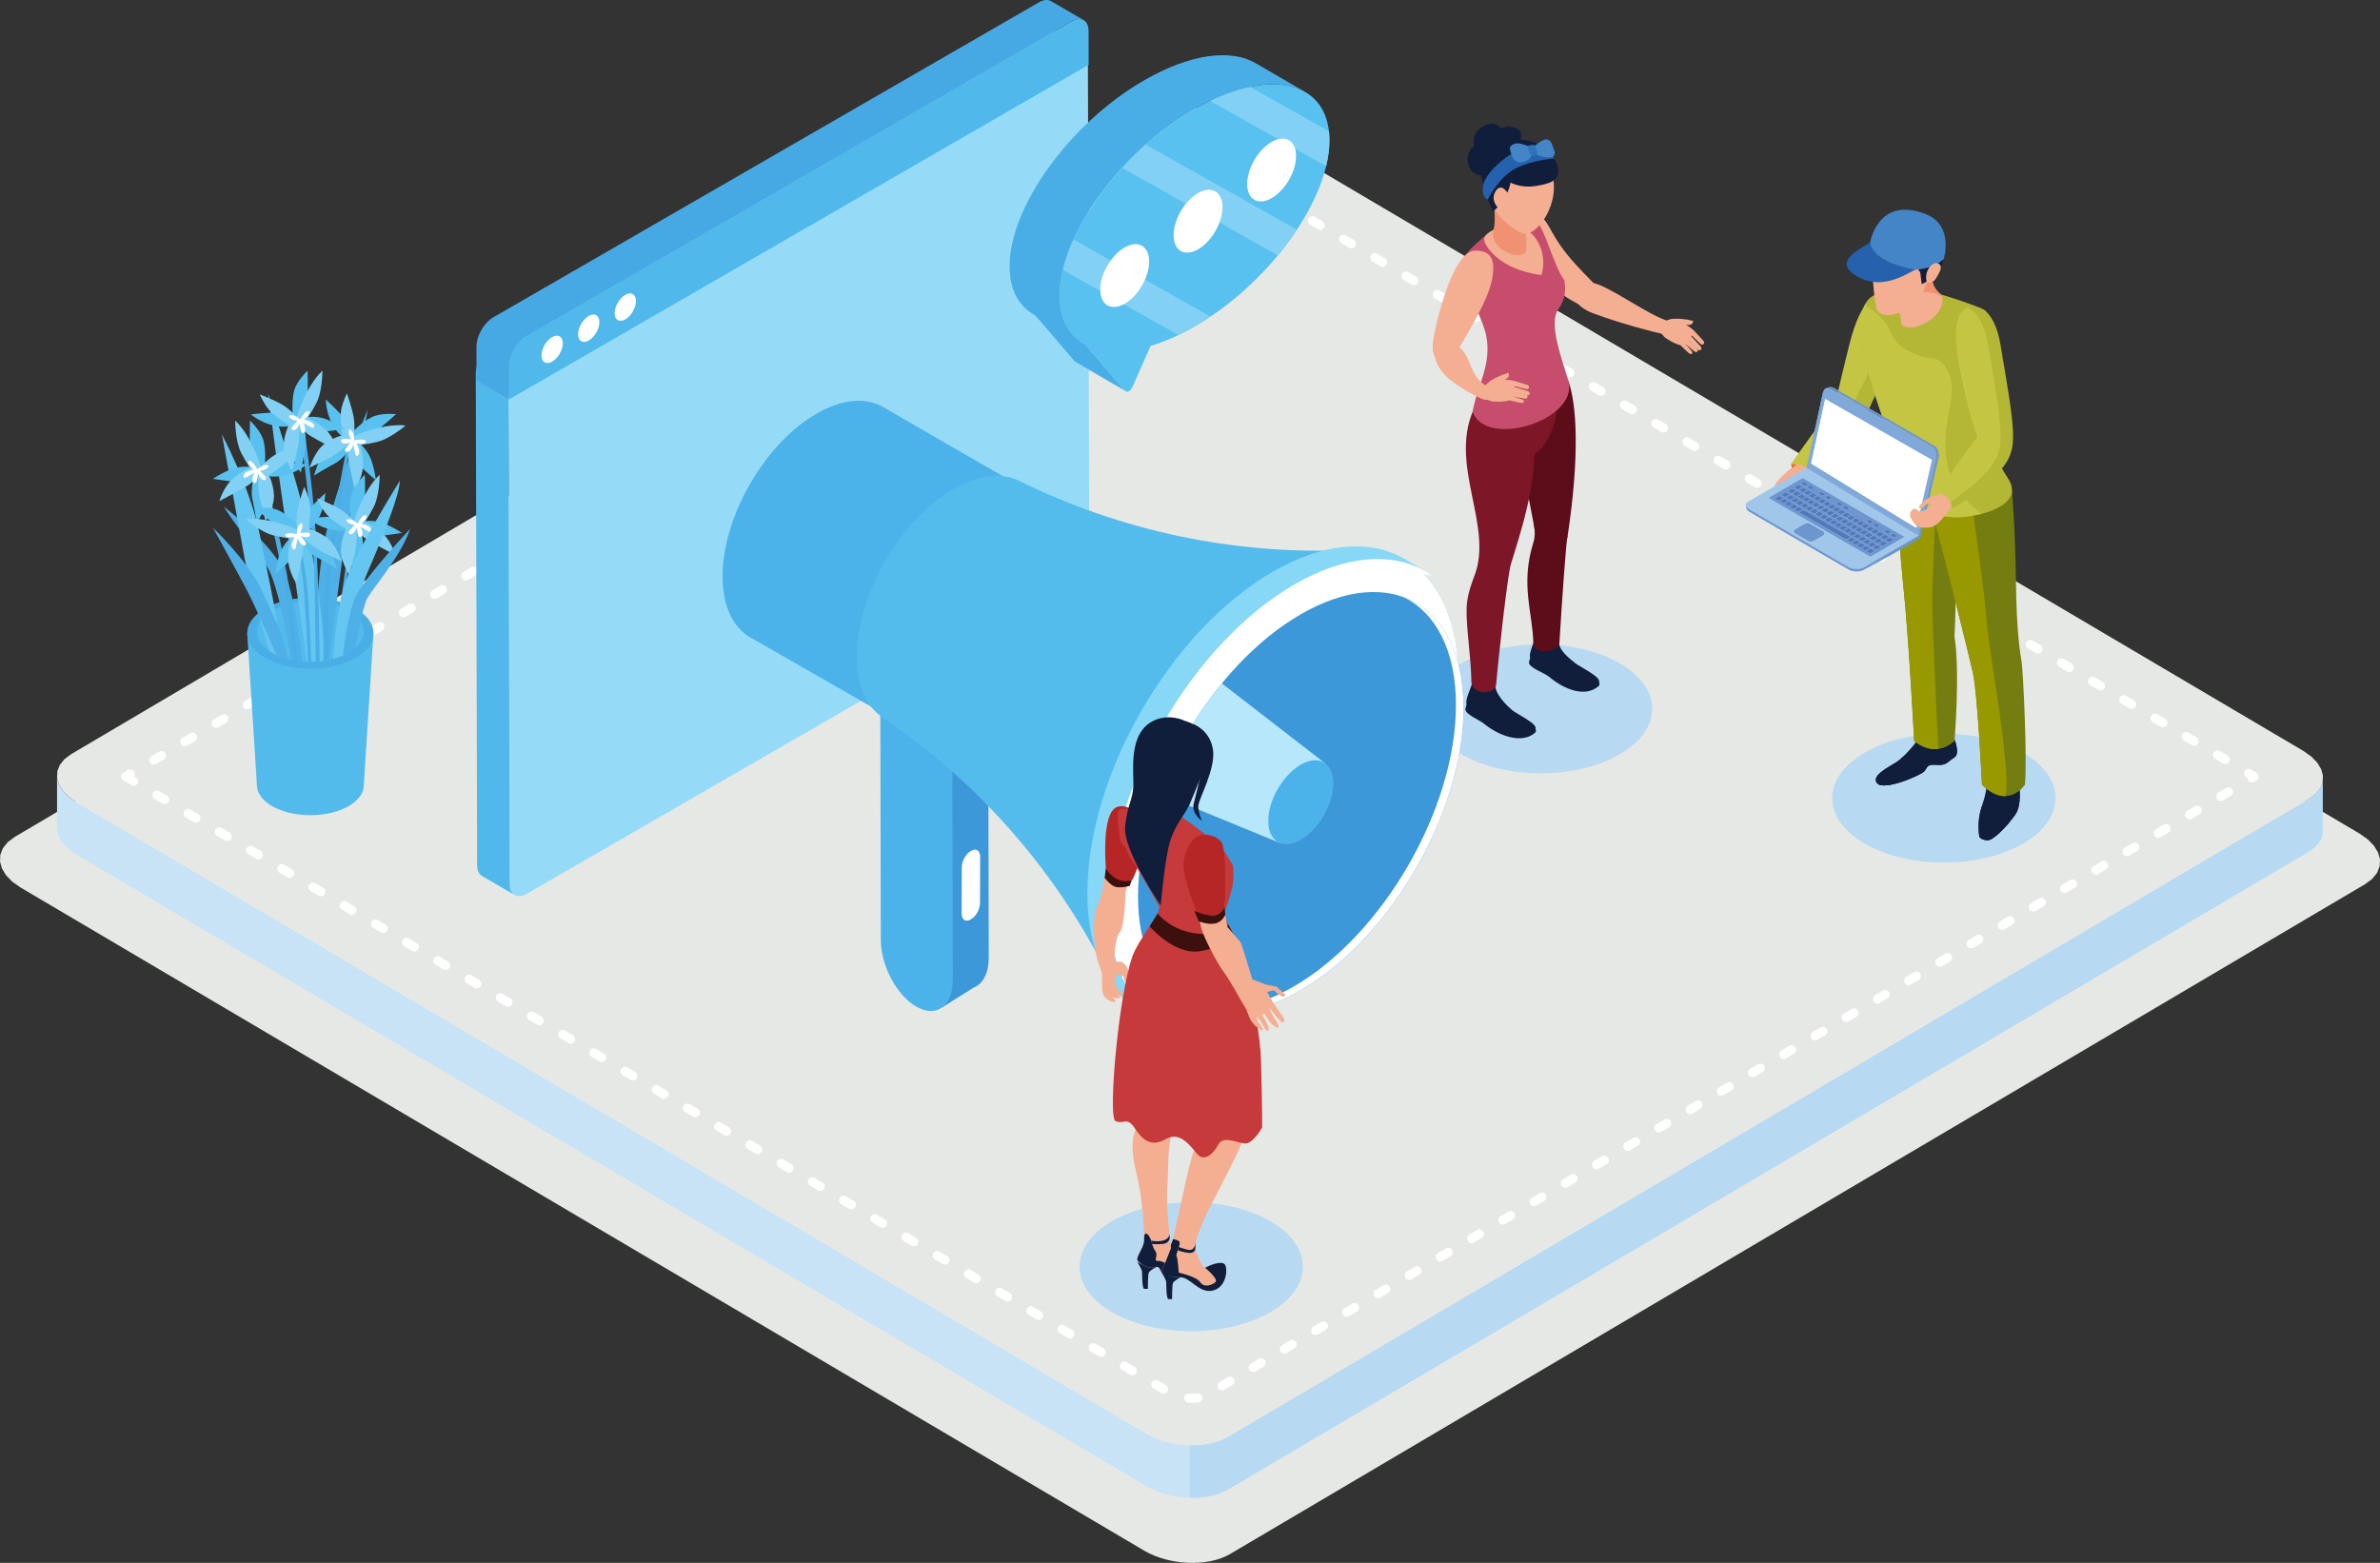 <svg xmlns="http://www.w3.org/2000/svg" id="b" data-name="Camada 2" viewBox="0 0 1909.73 1254.2"><rect x="0" y="0" width="1909.73" height="1254.2" fill="#333333" stroke="none"/><g id="c" data-name="Layer 1"><polygon points="11.92 671.57 922.71 133.99 926.18 132.17 929.92 130.62 933.91 129.34 938.1 128.33 942.46 127.59 946.95 127.12 951.55 126.9 956.21 126.96 960.9 127.27 965.58 127.84 970.22 128.68 974.79 129.77 979.25 131.12 983.55 132.73 987.68 134.58 991.59 136.69 1893.23 668.88 1899.96 673.62 1904.96 678.79 1908.22 684.22 1909.73 689.76 1909.46 695.22 1907.39 700.45 1903.52 705.28 1897.81 709.53 987.01 1247.11 983.55 1248.93 979.8 1250.48 975.82 1251.76 971.63 1252.77 967.27 1253.51 962.78 1253.99 958.18 1254.2 953.52 1254.15 948.83 1253.84 944.15 1253.26 939.51 1252.42 934.94 1251.33 930.48 1249.98 926.18 1248.38 922.05 1246.52 918.14 1244.41 16.5 712.23 9.77 707.49 4.77 702.31 1.51 696.88 0 691.35 .27 685.88 2.33 680.65 6.21 675.83 11.92 671.57" style="fill: #e5e8e5; fill-rule: evenodd; stroke-width: 0px;"></polygon><polygon points="1863.69 669.81 1863.69 627.7 1861.72 632.68 1858.03 637.27 1852.59 641.32 985.47 1153.13 982.17 1154.86 978.61 1156.34 974.82 1157.56 970.83 1158.52 966.68 1159.23 962.4 1159.68 958.02 1159.88 953.59 1159.83 949.12 1159.53 944.66 1158.98 940.24 1158.19 935.89 1157.15 931.65 1155.86 927.55 1154.34 923.62 1152.57 919.9 1150.56 61.48 643.89 55.08 639.38 50.32 634.45 47.21 629.28 45.78 624.01 45.78 666.12 47.21 671.38 50.32 676.56 55.08 681.48 61.48 686 919.9 1192.66 923.62 1194.67 927.55 1196.44 931.65 1197.97 935.89 1199.25 940.24 1200.29 944.66 1201.09 949.12 1201.63 953.59 1201.93 958.02 1201.98 962.4 1201.78 966.68 1201.33 970.83 1200.62 974.82 1199.66 978.61 1198.44 982.17 1196.97 985.47 1195.23 1852.59 683.43 1858.03 679.38 1861.72 674.78 1863.69 669.81" style="fill: #c9e3f6; fill-rule: evenodd; stroke-width: 0px;"></polygon><polygon points="57.13 605.19 924.25 93.38 927.55 91.65 931.12 90.17 934.91 88.95 938.9 87.99 943.05 87.29 947.33 86.84 951.7 86.63 956.14 86.68 960.61 86.98 965.07 87.53 969.49 88.33 973.84 89.37 978.08 90.65 982.18 92.18 986.1 93.94 989.83 95.95 1848.24 602.62 1854.64 607.13 1859.4 612.06 1862.51 617.23 1863.94 622.5 1863.69 627.7 1861.72 632.68 1858.03 637.27 1852.59 641.32 985.47 1153.13 982.17 1154.86 978.61 1156.34 974.82 1157.56 970.83 1158.52 966.68 1159.23 962.4 1159.68 958.02 1159.88 953.59 1159.83 949.12 1159.53 944.66 1158.98 940.24 1158.19 935.89 1157.15 931.65 1155.86 927.55 1154.34 923.62 1152.57 919.9 1150.56 61.48 643.89 55.08 639.38 50.32 634.45 47.21 629.28 45.78 624.01 46.04 618.81 48 613.83 51.69 609.24 57.13 605.19" style="fill: #e5e8e5; fill-rule: evenodd; stroke-width: 0px;"></polygon><path d="M99.05,626.39l-.04-.02-.17-.11-.23-.17-.16-.13-.13-.12-.12-.13-.13-.16-.17-.23-.11-.17-.02-.04-.06-.11-.06-.11-.11-.25-.03-.08-.07-.19-.02-.06-.04-.13v-.04c-.07-.25-.11-.5-.12-.76v-.26c0-.25.05-.51.11-.76v-.04s.05-.13.05-.13l.02-.06.07-.19.03-.08.11-.25.06-.11.06-.11v-.03s.06-.08.06-.08l.04-.06.06-.09.11-.14.05-.07.07-.08.04-.04.13-.14.2-.19.08-.07.12-.09.03-.02.07-.04.24-.15,3.61-2.13c1.73-1.02,3.96-.44,4.98,1.28.7,1.19.65,2.62-.02,3.73l1.39.82c1.73,1.02,2.3,3.25,1.28,4.98-1.02,1.73-3.25,2.3-4.98,1.28l-6.26-3.69h0ZM125.15,613.16c-1.73,1.02-3.96.44-4.98-1.28-1.02-1.73-.44-3.96,1.28-4.98l6.26-3.7c1.73-1.02,3.96-.44,4.98,1.28,1.02,1.73.44,3.96-1.28,4.98l-6.26,3.7h0ZM150.2,598.37c-1.73,1.02-3.96.44-4.98-1.28-1.02-1.73-.44-3.96,1.28-4.98l6.26-3.7c1.73-1.02,3.96-.44,4.98,1.28,1.02,1.73.44,3.96-1.28,4.98l-6.26,3.7h0ZM175.26,583.59c-1.73,1.02-3.96.44-4.98-1.28-1.02-1.73-.44-3.96,1.28-4.98l6.26-3.7c1.73-1.02,3.96-.44,4.98,1.28,1.02,1.73.44,3.96-1.28,4.98l-6.26,3.7h0ZM200.3,568.8c-1.73,1.02-3.96.44-4.98-1.28-1.02-1.73-.44-3.96,1.28-4.98l6.26-3.7c1.73-1.02,3.96-.44,4.98,1.28,1.02,1.73.44,3.96-1.28,4.98l-6.26,3.7h0ZM225.35,554.01c-1.73,1.02-3.96.44-4.98-1.28-1.02-1.73-.44-3.96,1.28-4.98l6.26-3.7c1.73-1.02,3.96-.44,4.98,1.28,1.02,1.73.44,3.96-1.28,4.98l-6.26,3.7h0ZM250.4,539.22c-1.73,1.02-3.96.44-4.98-1.28-1.02-1.73-.44-3.96,1.28-4.98l6.26-3.7c1.73-1.02,3.96-.44,4.98,1.28,1.02,1.73.44,3.96-1.28,4.98l-6.26,3.7h0ZM275.44,524.43c-1.73,1.02-3.96.44-4.98-1.28-1.02-1.73-.44-3.96,1.28-4.98l6.26-3.7c1.73-1.02,3.96-.44,4.98,1.28,1.02,1.73.44,3.96-1.28,4.98l-6.26,3.7h0ZM300.49,509.64c-1.73,1.02-3.96.44-4.98-1.28-1.02-1.73-.44-3.96,1.28-4.98l6.26-3.7c1.73-1.02,3.96-.44,4.98,1.28,1.02,1.73.44,3.96-1.28,4.98l-6.26,3.7h0ZM325.54,494.86c-1.73,1.02-3.96.44-4.98-1.28-1.02-1.73-.44-3.96,1.28-4.98l6.26-3.69c1.73-1.02,3.96-.44,4.98,1.28,1.02,1.73.44,3.96-1.28,4.98l-6.26,3.69h0ZM350.58,480.08c-1.73,1.02-3.96.44-4.98-1.28-1.02-1.73-.44-3.96,1.28-4.98l6.26-3.69c1.73-1.02,3.96-.44,4.98,1.28,1.02,1.73.44,3.96-1.28,4.98l-6.26,3.69h0ZM375.62,465.29c-1.73,1.02-3.96.44-4.98-1.28-1.02-1.73-.44-3.96,1.28-4.98l6.26-3.69c1.73-1.02,3.96-.44,4.98,1.28,1.02,1.73.44,3.96-1.28,4.98l-6.26,3.69h0ZM400.67,450.51c-1.73,1.02-3.96.44-4.98-1.28-1.02-1.73-.44-3.96,1.28-4.98l6.26-3.69c1.73-1.02,3.96-.44,4.98,1.28,1.02,1.73.44,3.96-1.28,4.98l-6.26,3.69h0ZM425.71,435.73c-1.73,1.02-3.96.44-4.98-1.28-1.02-1.73-.44-3.96,1.28-4.98l6.26-3.69c1.73-1.02,3.96-.44,4.98,1.28,1.02,1.73.44,3.96-1.28,4.98l-6.26,3.69h0ZM450.75,420.95c-1.73,1.02-3.96.44-4.98-1.28-1.02-1.73-.44-3.96,1.28-4.98l6.26-3.69c1.73-1.02,3.96-.44,4.98,1.28,1.02,1.73.44,3.96-1.28,4.98l-6.26,3.69h0ZM475.8,406.17c-1.73,1.02-3.96.44-4.98-1.28-1.02-1.73-.44-3.96,1.28-4.98l6.26-3.69c1.73-1.02,3.96-.44,4.98,1.28,1.02,1.73.44,3.96-1.28,4.98l-6.26,3.69h0ZM500.84,391.39c-1.73,1.02-3.96.44-4.98-1.28-1.02-1.73-.44-3.96,1.28-4.98l6.26-3.69c1.73-1.02,3.96-.44,4.98,1.28,1.02,1.73.44,3.96-1.28,4.98l-6.26,3.69h0ZM525.88,376.61c-1.73,1.02-3.96.44-4.98-1.28-1.02-1.73-.44-3.96,1.28-4.98l6.26-3.69c1.73-1.02,3.96-.44,4.98,1.28,1.02,1.73.44,3.96-1.28,4.98l-6.26,3.69h0ZM550.93,361.83c-1.73,1.02-3.96.44-4.98-1.28-1.02-1.73-.44-3.96,1.28-4.98l6.26-3.69c1.73-1.02,3.96-.44,4.98,1.28,1.02,1.73.44,3.96-1.28,4.98l-6.26,3.69h0ZM575.97,347.05c-1.73,1.02-3.96.44-4.98-1.28-1.02-1.73-.44-3.96,1.28-4.98l6.26-3.69c1.73-1.02,3.96-.44,4.98,1.28,1.02,1.73.44,3.96-1.28,4.98l-6.26,3.69h0ZM601.01,332.27c-1.73,1.02-3.96.44-4.98-1.28-1.02-1.73-.44-3.96,1.28-4.98l6.26-3.69c1.73-1.02,3.96-.44,4.98,1.28,1.02,1.73.44,3.96-1.28,4.98l-6.26,3.69h0ZM626.06,317.48c-1.73,1.02-3.96.44-4.98-1.28-1.02-1.73-.44-3.96,1.28-4.98l6.26-3.69c1.73-1.02,3.96-.44,4.98,1.28,1.02,1.73.44,3.96-1.28,4.98l-6.26,3.69h0ZM651.1,302.7c-1.73,1.02-3.96.44-4.98-1.28-1.02-1.73-.44-3.96,1.28-4.98l6.26-3.69c1.73-1.02,3.96-.44,4.98,1.28,1.02,1.73.44,3.96-1.28,4.98l-6.26,3.69h0ZM676.14,287.92c-1.73,1.02-3.96.44-4.98-1.28-1.02-1.73-.44-3.96,1.28-4.98l6.26-3.69c1.73-1.02,3.96-.44,4.98,1.28,1.02,1.73.44,3.96-1.28,4.98l-6.26,3.69h0ZM701.19,273.14c-1.73,1.02-3.96.44-4.98-1.28-1.02-1.73-.44-3.96,1.28-4.98l6.26-3.69c1.73-1.02,3.96-.44,4.98,1.28,1.02,1.73.44,3.96-1.28,4.98l-6.26,3.69h0ZM726.23,258.36c-1.73,1.02-3.96.44-4.98-1.28-1.02-1.73-.44-3.96,1.28-4.98l6.26-3.69c1.73-1.02,3.96-.44,4.98,1.28,1.02,1.73.44,3.96-1.28,4.98l-6.26,3.69h0ZM751.27,243.58c-1.73,1.02-3.96.44-4.98-1.28-1.02-1.73-.44-3.96,1.28-4.98l6.26-3.69c1.73-1.02,3.96-.44,4.98,1.28,1.02,1.73.44,3.96-1.28,4.98l-6.26,3.69h0ZM776.32,228.8c-1.73,1.02-3.96.44-4.98-1.28-1.02-1.73-.44-3.96,1.28-4.98l6.26-3.69c1.73-1.02,3.96-.44,4.98,1.28,1.02,1.73.44,3.96-1.28,4.98l-6.26,3.69h0ZM801.36,214.02c-1.73,1.02-3.96.44-4.98-1.28-1.02-1.73-.44-3.96,1.28-4.98l6.26-3.69c1.73-1.02,3.96-.44,4.98,1.28,1.02,1.73.44,3.96-1.28,4.98l-6.26,3.69h0ZM826.4,199.24c-1.73,1.02-3.96.44-4.98-1.28-1.02-1.73-.44-3.96,1.28-4.98l6.26-3.69c1.73-1.02,3.96-.44,4.98,1.28,1.02,1.73.44,3.96-1.28,4.98l-6.26,3.69h0ZM851.45,184.46c-1.73,1.02-3.96.44-4.98-1.28-1.02-1.73-.44-3.96,1.28-4.98l6.26-3.69c1.73-1.02,3.96-.44,4.98,1.28,1.02,1.73.44,3.96-1.28,4.98l-6.26,3.69h0ZM876.49,169.69c-1.73,1.02-3.96.44-4.98-1.28-1.02-1.73-.44-3.96,1.28-4.98l6.26-3.69c1.73-1.02,3.96-.44,4.98,1.28,1.02,1.73.44,3.96-1.28,4.98l-6.26,3.69h0ZM901.53,154.91c-1.73,1.02-3.96.44-4.98-1.28-1.02-1.73-.44-3.96,1.28-4.98l6.26-3.69c1.73-1.02,3.96-.44,4.98,1.28,1.02,1.73.44,3.96-1.28,4.98l-6.26,3.69h0ZM926.58,140.13c-1.73,1.02-3.96.44-4.98-1.28-1.02-1.73-.44-3.96,1.28-4.98l6.26-3.69c1.73-1.02,3.96-.44,4.98,1.28,1.02,1.73.44,3.96-1.28,4.98l-6.26,3.69h0ZM950.8,128.16c-2,.09-3.71-1.46-3.8-3.46-.09-2,1.46-3.71,3.46-3.8l1.64-.08h.1s.04,0,.04,0h.17s2.3.02,2.3.02h.2s2.35.17,2.35.17l.22.02.85.11c1.99.24,3.41,2.06,3.17,4.05-.24,1.99-2.06,3.41-4.05,3.17l-.76-.09-2.17-.15-2.08-.03-1.63.08h0ZM957.26,121.01l-.47,7.26.49-7.26h-.02ZM976.04,135.94c-1.73-1.02-2.3-3.25-1.28-4.98,1.02-1.73,3.25-2.3,4.98-1.28l6.26,3.7c1.73,1.02,2.3,3.25,1.28,4.98-1.02,1.73-3.25,2.3-4.98,1.28l-6.26-3.7h0ZM1001.1,150.73c-1.73-1.02-2.3-3.25-1.28-4.98,1.02-1.73,3.25-2.3,4.98-1.28l6.26,3.7c1.73,1.02,2.3,3.25,1.28,4.98-1.02,1.73-3.25,2.3-4.98,1.28l-6.26-3.7h0ZM1026.15,165.52c-1.73-1.02-2.3-3.25-1.28-4.98,1.02-1.73,3.25-2.3,4.98-1.28l6.26,3.7c1.73,1.02,2.3,3.25,1.28,4.98-1.02,1.73-3.25,2.3-4.98,1.28l-6.26-3.7h0ZM1051.21,180.3c-1.73-1.02-2.3-3.25-1.28-4.98,1.02-1.73,3.25-2.3,4.98-1.28l6.26,3.7c1.73,1.02,2.3,3.25,1.28,4.98-1.02,1.73-3.25,2.3-4.98,1.28l-6.26-3.7h0ZM1076.25,195.09c-1.73-1.02-2.3-3.25-1.28-4.98,1.02-1.73,3.25-2.3,4.98-1.28l6.26,3.7c1.73,1.02,2.3,3.25,1.28,4.98-1.02,1.73-3.25,2.3-4.98,1.28l-6.26-3.7h0ZM1101.3,209.88c-1.73-1.02-2.3-3.25-1.28-4.98,1.02-1.73,3.25-2.3,4.98-1.28l6.26,3.7c1.73,1.02,2.3,3.25,1.28,4.98-1.02,1.73-3.25,2.3-4.98,1.28l-6.26-3.7h0ZM1126.35,224.67c-1.73-1.02-2.3-3.25-1.28-4.98,1.02-1.73,3.25-2.3,4.98-1.28l6.26,3.7c1.73,1.02,2.3,3.25,1.28,4.98-1.02,1.73-3.25,2.3-4.98,1.28l-6.26-3.7h0ZM1151.4,239.46c-1.73-1.02-2.3-3.25-1.28-4.98,1.02-1.73,3.25-2.3,4.98-1.28l6.26,3.7c1.73,1.02,2.3,3.25,1.28,4.98-1.02,1.73-3.25,2.3-4.98,1.28l-6.26-3.7h0ZM1176.44,254.25c-1.73-1.02-2.3-3.25-1.28-4.98,1.02-1.73,3.25-2.3,4.98-1.28l6.26,3.7c1.73,1.02,2.3,3.25,1.28,4.98-1.02,1.73-3.25,2.3-4.98,1.28l-6.26-3.7h0ZM1201.49,269.03c-1.73-1.02-2.3-3.25-1.28-4.98,1.02-1.73,3.25-2.3,4.98-1.28l6.26,3.7c1.73,1.02,2.3,3.25,1.28,4.98-1.02,1.73-3.25,2.3-4.98,1.28l-6.26-3.7h0ZM1226.53,283.82c-1.73-1.02-2.3-3.25-1.28-4.98,1.02-1.73,3.25-2.3,4.98-1.28l6.26,3.69c1.73,1.02,2.3,3.25,1.28,4.98-1.02,1.73-3.25,2.3-4.98,1.28l-6.26-3.69h0ZM1251.57,298.6c-1.73-1.02-2.3-3.25-1.28-4.98,1.02-1.73,3.25-2.3,4.98-1.28l6.26,3.69c1.73,1.02,2.3,3.25,1.28,4.98-1.02,1.73-3.25,2.3-4.98,1.28l-6.26-3.69h0ZM1276.61,313.38c-1.73-1.02-2.3-3.25-1.28-4.98,1.02-1.73,3.25-2.3,4.98-1.28l6.26,3.69c1.73,1.02,2.3,3.25,1.28,4.98-1.02,1.73-3.25,2.3-4.98,1.28l-6.26-3.69h0ZM1301.66,328.16c-1.73-1.02-2.3-3.25-1.28-4.98,1.02-1.73,3.25-2.3,4.98-1.28l6.26,3.69c1.73,1.02,2.3,3.25,1.28,4.98-1.02,1.73-3.25,2.3-4.98,1.28l-6.26-3.69h0ZM1326.7,342.94c-1.73-1.02-2.3-3.25-1.28-4.98,1.02-1.73,3.25-2.3,4.98-1.28l6.26,3.69c1.73,1.02,2.3,3.25,1.28,4.98-1.02,1.73-3.25,2.3-4.98,1.28l-6.26-3.69h0ZM1351.75,357.72c-1.73-1.02-2.3-3.25-1.28-4.98,1.02-1.73,3.25-2.3,4.98-1.28l6.26,3.69c1.73,1.02,2.3,3.25,1.28,4.98-1.02,1.73-3.25,2.3-4.98,1.28l-6.26-3.69h0ZM1376.79,372.5c-1.73-1.02-2.3-3.25-1.28-4.98,1.02-1.73,3.25-2.3,4.98-1.28l6.26,3.69c1.73,1.02,2.3,3.25,1.28,4.98-1.02,1.73-3.25,2.3-4.98,1.28l-6.26-3.69h0ZM1401.83,387.28c-1.73-1.02-2.3-3.25-1.28-4.98,1.02-1.73,3.25-2.3,4.98-1.28l6.26,3.69c1.73,1.02,2.3,3.25,1.28,4.98-1.02,1.73-3.25,2.3-4.98,1.28l-6.26-3.69h0ZM1426.87,402.07c-1.73-1.02-2.3-3.25-1.28-4.98,1.02-1.73,3.25-2.3,4.98-1.28l6.26,3.69c1.73,1.02,2.3,3.25,1.28,4.98-1.02,1.73-3.25,2.3-4.98,1.28l-6.26-3.69h0ZM1451.92,416.85c-1.73-1.02-2.3-3.25-1.28-4.98,1.02-1.73,3.25-2.3,4.98-1.28l6.26,3.69c1.73,1.02,2.3,3.25,1.28,4.98-1.02,1.73-3.25,2.3-4.98,1.28l-6.26-3.69h0ZM1476.96,431.63c-1.73-1.02-2.3-3.25-1.28-4.98,1.02-1.73,3.25-2.3,4.98-1.28l6.26,3.69c1.73,1.02,2.3,3.25,1.28,4.98-1.02,1.73-3.25,2.3-4.98,1.28l-6.26-3.69h0ZM1502,446.41c-1.73-1.02-2.3-3.25-1.28-4.98,1.02-1.73,3.25-2.3,4.98-1.28l6.26,3.69c1.73,1.02,2.3,3.25,1.28,4.98-1.02,1.73-3.25,2.3-4.98,1.28l-6.26-3.69h0ZM1527.05,461.19c-1.73-1.02-2.3-3.25-1.28-4.98,1.02-1.73,3.25-2.3,4.98-1.28l6.26,3.69c1.73,1.02,2.3,3.25,1.28,4.98-1.02,1.73-3.25,2.3-4.98,1.28l-6.26-3.69h0ZM1552.09,475.97c-1.73-1.02-2.3-3.25-1.28-4.98,1.02-1.73,3.25-2.3,4.98-1.28l6.26,3.69c1.73,1.02,2.3,3.25,1.28,4.98-1.02,1.73-3.25,2.3-4.98,1.28l-6.26-3.69h0ZM1577.13,490.75c-1.73-1.02-2.3-3.25-1.28-4.98,1.02-1.73,3.25-2.3,4.98-1.28l6.26,3.69c1.73,1.02,2.3,3.25,1.28,4.98-1.02,1.73-3.25,2.3-4.98,1.28l-6.26-3.69h0ZM1602.17,505.53c-1.73-1.02-2.3-3.25-1.28-4.98,1.02-1.73,3.25-2.3,4.98-1.28l6.26,3.69c1.73,1.02,2.3,3.25,1.28,4.98-1.02,1.73-3.25,2.3-4.98,1.28l-6.26-3.69h0ZM1627.22,520.31c-1.73-1.02-2.3-3.25-1.28-4.98,1.02-1.73,3.25-2.3,4.98-1.28l6.26,3.69c1.73,1.02,2.3,3.25,1.28,4.98-1.02,1.73-3.25,2.3-4.98,1.28l-6.26-3.69h0ZM1652.26,535.09c-1.73-1.02-2.3-3.25-1.28-4.98,1.02-1.73,3.25-2.3,4.98-1.28l6.26,3.69c1.73,1.02,2.3,3.25,1.28,4.98-1.02,1.73-3.25,2.3-4.98,1.28l-6.26-3.69h0ZM1677.3,549.87c-1.73-1.02-2.3-3.25-1.28-4.98,1.02-1.73,3.25-2.3,4.98-1.28l6.26,3.69c1.73,1.02,2.3,3.25,1.28,4.98-1.02,1.73-3.25,2.3-4.98,1.28l-6.26-3.69h0ZM1702.35,564.65c-1.73-1.02-2.3-3.25-1.28-4.98,1.02-1.73,3.25-2.3,4.98-1.28l6.26,3.69c1.73,1.02,2.3,3.25,1.28,4.98-1.02,1.73-3.25,2.3-4.98,1.28l-6.26-3.69h0ZM1727.39,579.43c-1.73-1.02-2.3-3.25-1.28-4.98,1.02-1.73,3.25-2.3,4.98-1.28l6.26,3.69c1.73,1.02,2.3,3.25,1.28,4.98-1.02,1.73-3.25,2.3-4.98,1.28l-6.26-3.69h0ZM1752.43,594.2c-1.73-1.02-2.3-3.25-1.28-4.98,1.02-1.73,3.25-2.3,4.98-1.28l6.26,3.69c1.73,1.02,2.3,3.25,1.28,4.98-1.02,1.73-3.25,2.3-4.98,1.28l-6.26-3.69h0ZM1777.48,608.98c-1.73-1.02-2.3-3.25-1.28-4.98,1.02-1.73,3.25-2.3,4.98-1.28l6.26,3.69c1.73,1.02,2.3,3.25,1.28,4.98-1.02,1.73-3.25,2.3-4.98,1.28l-6.26-3.69h0ZM1802.52,623.76c-1.73-1.02-2.3-3.25-1.28-4.98,1.02-1.73,3.25-2.3,4.98-1.28l4.46,2.63c.51.3.96.73,1.28,1.28,1.02,1.73.44,3.96-1.28,4.98l-1.81,1.07c-1.73,1.02-3.96.44-4.98-1.28-.35-.6-.51-1.25-.5-1.9l-.86-.51h0ZM1786.38,632.29c1.73-1.02,3.96-.44,4.98,1.28,1.02,1.73.44,3.96-1.28,4.98l-6.26,3.7c-1.73,1.02-3.96.44-4.98-1.28-1.02-1.73-.44-3.96,1.28-4.98l6.26-3.7h0ZM1761.33,647.07c1.73-1.02,3.96-.44,4.98,1.28,1.02,1.73.44,3.96-1.28,4.98l-6.26,3.7c-1.73,1.02-3.96.44-4.98-1.28-1.02-1.73-.44-3.96,1.28-4.98l6.26-3.7h0ZM1736.27,661.86c1.73-1.02,3.96-.44,4.98,1.28,1.02,1.73.44,3.96-1.28,4.98l-6.26,3.7c-1.73,1.02-3.96.44-4.98-1.28-1.02-1.73-.44-3.96,1.28-4.98l6.26-3.7h0ZM1711.22,676.65c1.73-1.02,3.96-.44,4.98,1.28,1.02,1.73.44,3.96-1.28,4.98l-6.26,3.7c-1.73,1.02-3.96.44-4.98-1.28-1.02-1.73-.44-3.96,1.28-4.98l6.26-3.7h0ZM1686.17,691.44c1.73-1.02,3.96-.44,4.98,1.28,1.02,1.73.44,3.96-1.28,4.98l-6.26,3.7c-1.73,1.02-3.96.44-4.98-1.28-1.02-1.73-.44-3.96,1.28-4.98l6.26-3.7h0ZM1661.13,706.23c1.73-1.02,3.96-.44,4.98,1.28,1.02,1.73.44,3.96-1.28,4.98l-6.26,3.7c-1.73,1.02-3.96.44-4.98-1.28-1.02-1.73-.44-3.96,1.28-4.98l6.26-3.7h0ZM1636.08,721.02c1.73-1.02,3.96-.44,4.98,1.28,1.02,1.73.44,3.96-1.28,4.98l-6.26,3.7c-1.73,1.02-3.96.44-4.98-1.28-1.02-1.73-.44-3.96,1.28-4.98l6.26-3.7h0ZM1611.03,735.8c1.73-1.02,3.96-.44,4.98,1.28,1.02,1.73.44,3.96-1.28,4.98l-6.26,3.7c-1.73,1.02-3.96.44-4.98-1.28-1.02-1.73-.44-3.96,1.28-4.98l6.26-3.7h0ZM1585.99,750.59c1.73-1.02,3.96-.44,4.98,1.28,1.02,1.73.44,3.96-1.28,4.98l-6.26,3.69c-1.73,1.02-3.96.44-4.98-1.28-1.02-1.73-.44-3.96,1.28-4.98l6.26-3.69h0ZM1560.95,765.37c1.73-1.02,3.96-.44,4.98,1.28,1.02,1.73.44,3.96-1.28,4.98l-6.26,3.69c-1.73,1.02-3.96.44-4.98-1.28-1.02-1.73-.44-3.96,1.28-4.98l6.26-3.69h0ZM1535.9,780.15c1.73-1.02,3.96-.44,4.98,1.28,1.02,1.73.44,3.96-1.28,4.98l-6.26,3.69c-1.73,1.02-3.96.44-4.98-1.28-1.02-1.73-.44-3.96,1.28-4.98l6.26-3.69h0ZM1510.86,794.94c1.73-1.02,3.96-.44,4.98,1.28,1.02,1.73.44,3.96-1.28,4.98l-6.26,3.69c-1.73,1.02-3.96.44-4.98-1.28-1.02-1.73-.44-3.96,1.28-4.98l6.26-3.69h0ZM1485.82,809.72c1.73-1.02,3.96-.44,4.98,1.28,1.02,1.73.44,3.96-1.28,4.98l-6.26,3.69c-1.73,1.02-3.96.44-4.98-1.28-1.02-1.73-.44-3.96,1.28-4.98l6.26-3.69h0ZM1460.77,824.5c1.73-1.02,3.96-.44,4.98,1.28,1.02,1.73.44,3.96-1.28,4.98l-6.26,3.69c-1.73,1.02-3.96.44-4.98-1.28-1.02-1.72-.44-3.95,1.28-4.97l6.26-3.69h0ZM1435.73,839.28c1.73-1.02,3.96-.44,4.98,1.28,1.02,1.73.44,3.96-1.28,4.98l-6.26,3.69c-1.73,1.02-3.96.44-4.98-1.28-1.02-1.73-.44-3.96,1.28-4.98l6.26-3.69h0ZM1410.69,854.06c1.73-1.02,3.96-.44,4.98,1.28,1.02,1.73.44,3.96-1.28,4.98l-6.26,3.69c-1.73,1.02-3.96.44-4.98-1.28-1.02-1.73-.44-3.96,1.28-4.98l6.26-3.69h0ZM1385.64,868.84c1.73-1.02,3.96-.44,4.98,1.28,1.02,1.73.44,3.96-1.28,4.98l-6.26,3.69c-1.73,1.02-3.96.44-4.98-1.28-1.02-1.73-.44-3.96,1.28-4.98l6.26-3.69h0ZM1360.6,883.62c1.73-1.02,3.96-.44,4.98,1.28,1.02,1.73.44,3.96-1.28,4.98l-6.26,3.69c-1.73,1.02-3.96.44-4.98-1.28-1.02-1.73-.44-3.96,1.28-4.98l6.26-3.69h0ZM1335.56,898.4c1.73-1.02,3.96-.44,4.98,1.28,1.02,1.73.44,3.96-1.28,4.98l-6.26,3.69c-1.73,1.02-3.96.44-4.98-1.28-1.02-1.73-.44-3.96,1.28-4.98l6.26-3.69h0ZM1310.51,913.18c1.73-1.02,3.96-.44,4.98,1.28,1.02,1.73.44,3.96-1.28,4.98l-6.26,3.69c-1.73,1.02-3.96.44-4.98-1.28-1.02-1.73-.44-3.96,1.28-4.98l6.26-3.69h0ZM1285.47,927.96c1.73-1.02,3.96-.44,4.98,1.28,1.02,1.73.44,3.96-1.28,4.98l-6.26,3.69c-1.73,1.02-3.96.44-4.98-1.28-1.02-1.73-.44-3.96,1.28-4.98l6.26-3.69h0ZM1260.43,942.74c1.73-1.02,3.96-.44,4.98,1.28,1.02,1.73.44,3.96-1.28,4.98l-6.26,3.69c-1.73,1.02-3.96.44-4.98-1.28-1.02-1.73-.44-3.96,1.28-4.98l6.26-3.69h0ZM1235.38,957.52c1.73-1.02,3.96-.44,4.98,1.28,1.02,1.73.44,3.96-1.28,4.98l-6.26,3.69c-1.73,1.02-3.96.44-4.98-1.28-1.02-1.73-.44-3.96,1.28-4.98l6.26-3.69h0ZM1210.34,972.3c1.73-1.02,3.96-.44,4.98,1.28,1.02,1.73.44,3.96-1.28,4.98l-6.26,3.69c-1.73,1.02-3.96.44-4.98-1.28-1.02-1.73-.44-3.96,1.28-4.98l6.26-3.69h0ZM1185.3,987.09c1.73-1.02,3.96-.44,4.98,1.28,1.02,1.73.44,3.96-1.28,4.98l-6.26,3.69c-1.73,1.02-3.96.44-4.98-1.28-1.02-1.73-.44-3.96,1.28-4.98l6.26-3.69h0ZM1160.25,1001.87c1.73-1.02,3.96-.44,4.98,1.28,1.02,1.73.44,3.96-1.28,4.98l-6.26,3.69c-1.73,1.02-3.96.44-4.98-1.28-1.02-1.73-.44-3.96,1.28-4.98l6.26-3.69h0ZM1135.21,1016.65c1.73-1.02,3.96-.44,4.98,1.28,1.02,1.73.44,3.96-1.28,4.98l-6.26,3.69c-1.73,1.02-3.96.44-4.98-1.28-1.02-1.73-.44-3.96,1.28-4.98l6.26-3.69h0ZM1110.17,1031.43c1.73-1.02,3.96-.44,4.98,1.28,1.02,1.73.44,3.96-1.28,4.98l-6.26,3.69c-1.73,1.02-3.96.44-4.98-1.28-1.02-1.73-.44-3.96,1.28-4.98l6.26-3.69h0ZM1085.12,1046.21c1.73-1.02,3.96-.44,4.98,1.28,1.02,1.73.44,3.96-1.28,4.98l-6.26,3.69c-1.73,1.02-3.96.44-4.98-1.28-1.02-1.73-.44-3.96,1.28-4.98l6.26-3.69h0ZM1060.08,1060.98c1.73-1.02,3.96-.44,4.98,1.28,1.02,1.73.44,3.96-1.28,4.98l-6.26,3.69c-1.73,1.02-3.96.44-4.98-1.28-1.02-1.73-.44-3.96,1.28-4.98l6.26-3.69h0ZM1035.04,1075.76c1.73-1.02,3.96-.44,4.98,1.28,1.02,1.73.44,3.96-1.28,4.98l-6.26,3.69c-1.73,1.02-3.96.44-4.98-1.28-1.02-1.73-.44-3.96,1.28-4.98l6.26-3.69h0ZM1009.99,1090.54c1.73-1.02,3.96-.44,4.98,1.28,1.02,1.73.44,3.96-1.28,4.98l-6.26,3.69c-1.73,1.02-3.96.44-4.98-1.28-1.02-1.73-.44-3.96,1.28-4.98l6.26-3.69h0ZM984.95,1105.31c1.73-1.02,3.96-.44,4.98,1.28,1.02,1.73.44,3.96-1.28,4.98l-6.26,3.69c-1.73,1.02-3.96.44-4.98-1.28-1.02-1.73-.44-3.96,1.28-4.98l6.26-3.69h0ZM960.8,1118.17c2-.21,3.79,1.24,4,3.24.21,2-1.24,3.79-3.23,4l-1.65.17h-.06s-.15.02-.15.02l-2.08.1h-.1s-.04,0-.04,0h-.17s-2.3-.02-2.3-.02h-.2s-1.13-.09-1.13-.09c-2-.13-3.52-1.87-3.38-3.87s1.87-3.52,3.87-3.38l1.05.07,2.07.02,1.94-.09,1.57-.16h0ZM935.48,1111.63c1.73,1.02,2.3,3.25,1.28,4.98-1.02,1.73-3.25,2.3-4.98,1.28l-6.26-3.7c-1.73-1.02-2.3-3.25-1.28-4.98,1.02-1.73,3.25-2.3,4.98-1.28l6.26,3.7h0ZM910.43,1096.84c1.73,1.02,2.3,3.25,1.28,4.98-1.02,1.73-3.25,2.3-4.98,1.28l-6.26-3.7c-1.73-1.02-2.3-3.25-1.28-4.98,1.02-1.73,3.25-2.3,4.98-1.28l6.26,3.7h0ZM885.37,1082.06c1.73,1.02,2.3,3.25,1.28,4.98-1.02,1.73-3.25,2.3-4.98,1.28l-6.26-3.7c-1.73-1.02-2.3-3.25-1.28-4.98,1.02-1.73,3.25-2.3,4.98-1.28l6.26,3.7h0ZM860.32,1067.27c1.73,1.02,2.3,3.25,1.28,4.98-1.02,1.73-3.25,2.3-4.98,1.28l-6.26-3.7c-1.73-1.02-2.3-3.25-1.28-4.98,1.02-1.73,3.25-2.3,4.98-1.28l6.26,3.7h0ZM835.28,1052.48c1.73,1.02,2.3,3.25,1.28,4.98-1.02,1.73-3.25,2.3-4.98,1.28l-6.26-3.7c-1.73-1.02-2.3-3.25-1.28-4.98,1.02-1.73,3.25-2.3,4.98-1.28l6.26,3.7h0ZM810.23,1037.69c1.73,1.02,2.3,3.25,1.28,4.98-1.02,1.73-3.25,2.3-4.98,1.28l-6.26-3.7c-1.73-1.02-2.3-3.25-1.28-4.98,1.02-1.73,3.25-2.3,4.98-1.28l6.26,3.7h0ZM785.18,1022.9c1.73,1.02,2.3,3.25,1.28,4.98-1.02,1.73-3.25,2.3-4.98,1.28l-6.26-3.7c-1.73-1.02-2.3-3.25-1.28-4.98,1.02-1.73,3.25-2.3,4.98-1.28l6.26,3.7h0ZM760.14,1008.11c1.73,1.02,2.3,3.25,1.28,4.98-1.02,1.73-3.25,2.3-4.98,1.28l-6.26-3.7c-1.73-1.02-2.3-3.25-1.28-4.98,1.02-1.73,3.25-2.3,4.98-1.28l6.26,3.7h0ZM735.09,993.33c1.73,1.02,2.3,3.25,1.28,4.98-1.02,1.73-3.25,2.3-4.98,1.28l-6.26-3.7c-1.73-1.02-2.3-3.25-1.28-4.98,1.02-1.73,3.25-2.3,4.98-1.28l6.26,3.7h0ZM710.04,978.54c1.73,1.02,2.3,3.25,1.28,4.98-1.02,1.73-3.25,2.3-4.98,1.28l-6.26-3.69c-1.73-1.02-2.3-3.25-1.28-4.98,1.02-1.73,3.25-2.3,4.98-1.28l6.26,3.69h0ZM685,963.76c1.73,1.02,2.3,3.25,1.28,4.98-1.02,1.73-3.25,2.3-4.98,1.28l-6.26-3.69c-1.73-1.02-2.3-3.25-1.28-4.98,1.02-1.73,3.25-2.3,4.98-1.28l6.26,3.69h0ZM659.96,948.98c1.73,1.02,2.3,3.25,1.28,4.98-1.02,1.73-3.25,2.3-4.98,1.28l-6.26-3.69c-1.73-1.02-2.3-3.25-1.28-4.98,1.02-1.73,3.25-2.3,4.98-1.28l6.26,3.69h0ZM634.91,934.19c1.73,1.02,2.3,3.25,1.28,4.98-1.02,1.73-3.25,2.3-4.98,1.28l-6.26-3.69c-1.73-1.02-2.3-3.25-1.28-4.98,1.02-1.73,3.25-2.3,4.98-1.28l6.26,3.69h0ZM609.87,919.41c1.73,1.02,2.3,3.25,1.28,4.98-1.02,1.73-3.25,2.3-4.98,1.28l-6.26-3.69c-1.73-1.02-2.3-3.25-1.28-4.98,1.02-1.73,3.25-2.3,4.98-1.28l6.26,3.69h0ZM584.83,904.63c1.73,1.02,2.3,3.25,1.28,4.98-1.02,1.73-3.25,2.3-4.98,1.28l-6.26-3.69c-1.73-1.02-2.3-3.25-1.28-4.98,1.02-1.73,3.25-2.3,4.98-1.28l6.26,3.69h0ZM559.78,889.85c1.73,1.02,2.3,3.25,1.28,4.98-1.02,1.73-3.25,2.3-4.98,1.28l-6.26-3.69c-1.73-1.02-2.3-3.25-1.28-4.98,1.02-1.73,3.25-2.3,4.98-1.28l6.26,3.69h0ZM534.74,875.07c1.73,1.02,2.3,3.25,1.28,4.98-1.02,1.73-3.25,2.3-4.98,1.28l-6.26-3.69c-1.73-1.02-2.3-3.25-1.28-4.98,1.02-1.73,3.25-2.3,4.98-1.28l6.26,3.69h0ZM509.7,860.29c1.73,1.02,2.3,3.25,1.28,4.98-1.02,1.73-3.25,2.3-4.98,1.28l-6.26-3.69c-1.73-1.02-2.3-3.25-1.28-4.98,1.02-1.73,3.25-2.3,4.98-1.28l6.26,3.69h0ZM484.65,845.51c1.73,1.02,2.3,3.25,1.28,4.98-1.02,1.73-3.25,2.3-4.98,1.28l-6.26-3.69c-1.73-1.02-2.3-3.25-1.28-4.98,1.02-1.73,3.25-2.3,4.98-1.28l6.26,3.69h0ZM459.61,830.73c1.73,1.02,2.3,3.25,1.28,4.97-1.02,1.73-3.25,2.3-4.98,1.28l-6.26-3.69c-1.73-1.02-2.3-3.25-1.28-4.97,1.02-1.73,3.25-2.3,4.98-1.28l6.26,3.69h0ZM434.57,815.95c1.73,1.02,2.3,3.25,1.28,4.98-1.02,1.73-3.25,2.3-4.98,1.28l-6.26-3.69c-1.73-1.02-2.3-3.25-1.28-4.98,1.02-1.73,3.25-2.3,4.98-1.28l6.26,3.69h0ZM409.52,801.17c1.73,1.02,2.3,3.25,1.28,4.98-1.02,1.73-3.25,2.3-4.98,1.28l-6.26-3.69c-1.73-1.02-2.3-3.25-1.28-4.98,1.02-1.73,3.25-2.3,4.98-1.28l6.26,3.69h0ZM384.48,786.39c1.73,1.02,2.3,3.25,1.28,4.98-1.02,1.73-3.25,2.3-4.98,1.28l-6.26-3.69c-1.73-1.02-2.3-3.25-1.28-4.98,1.02-1.73,3.25-2.3,4.98-1.28l6.26,3.69h0ZM359.44,771.61c1.73,1.02,2.3,3.25,1.28,4.98-1.02,1.73-3.25,2.3-4.98,1.28l-6.26-3.69c-1.73-1.02-2.3-3.25-1.28-4.98,1.02-1.73,3.25-2.3,4.98-1.28l6.26,3.69h0ZM334.39,756.83c1.73,1.02,2.3,3.25,1.28,4.98-1.02,1.73-3.25,2.3-4.98,1.28l-6.26-3.69c-1.73-1.02-2.3-3.25-1.28-4.98,1.02-1.73,3.25-2.3,4.98-1.28l6.26,3.69h0ZM309.35,742.05c1.73,1.02,2.3,3.25,1.28,4.98-1.02,1.73-3.25,2.3-4.98,1.28l-6.26-3.69c-1.73-1.02-2.3-3.25-1.28-4.98,1.02-1.73,3.25-2.3,4.98-1.28l6.26,3.69h0ZM284.31,727.27c1.73,1.02,2.3,3.25,1.28,4.98-1.02,1.73-3.25,2.3-4.98,1.28l-6.26-3.69c-1.73-1.02-2.3-3.25-1.28-4.98,1.02-1.73,3.25-2.3,4.98-1.28l6.26,3.69h0ZM259.26,712.48c1.73,1.02,2.3,3.25,1.28,4.98-1.02,1.73-3.25,2.3-4.98,1.28l-6.26-3.69c-1.73-1.02-2.3-3.25-1.28-4.98,1.02-1.73,3.25-2.3,4.98-1.28l6.26,3.69h0ZM234.22,697.71c1.73,1.02,2.3,3.25,1.28,4.98-1.02,1.73-3.25,2.3-4.98,1.28l-6.26-3.69c-1.73-1.02-2.3-3.25-1.28-4.98,1.02-1.73,3.25-2.3,4.98-1.28l6.26,3.69h0ZM209.18,682.93c1.73,1.02,2.3,3.25,1.28,4.98-1.02,1.73-3.25,2.3-4.98,1.28l-6.26-3.69c-1.73-1.02-2.3-3.25-1.28-4.98,1.02-1.73,3.25-2.3,4.98-1.28l6.26,3.69h0ZM184.13,668.15c1.73,1.02,2.3,3.25,1.28,4.98-1.02,1.73-3.25,2.3-4.98,1.28l-6.26-3.69c-1.73-1.02-2.3-3.25-1.28-4.98,1.02-1.73,3.25-2.3,4.98-1.28l6.26,3.69h0ZM159.09,653.38c1.73,1.02,2.3,3.25,1.28,4.98-1.02,1.73-3.25,2.3-4.98,1.28l-6.26-3.69c-1.73-1.02-2.3-3.25-1.28-4.98,1.02-1.73,3.25-2.3,4.98-1.28l6.26,3.69h0ZM134.05,638.6c1.73,1.02,2.3,3.25,1.28,4.98-1.02,1.73-3.25,2.3-4.98,1.28l-6.26-3.69c-1.73-1.02-2.3-3.25-1.28-4.98,1.02-1.73,3.25-2.3,4.98-1.28l6.26,3.69Z" style="fill: #fff; fill-rule: evenodd; stroke-width: 0px;"></path><polygon points="1852.59 641.32 985.47 1153.13 982.17 1154.86 978.61 1156.34 974.82 1157.56 970.83 1158.52 966.68 1159.23 962.4 1159.68 958.02 1159.88 954.86 1159.84 954.86 1201.95 958.02 1201.98 962.4 1201.78 966.68 1201.33 970.83 1200.62 974.82 1199.66 978.61 1198.44 982.17 1196.97 985.47 1195.23 1852.59 683.43 1858.03 679.38 1861.72 674.78 1863.69 669.81 1863.69 627.7 1861.72 632.68 1858.03 637.27 1852.59 641.32" style="fill: #b7d9f2; fill-rule: evenodd; stroke-width: 0px;"></polygon><path d="M955.82,1068.25c-22.93,0-45.86-5.06-63.35-15.15-34.97-20.19-34.97-52.94,0-73.16,17.5-10.1,40.42-15.14,63.35-15.14s45.85,5.04,63.34,15.14c34.96,20.22,34.99,52.97,0,73.16-17.49,10.1-40.42,15.15-63.34,15.15Z" style="fill: #b7d9f2; fill-rule: evenodd; stroke-width: 0px;"></path><path d="M1236.17,620.54c-22.93,0-45.86-5.06-63.35-15.15-34.97-20.18-34.97-52.94,0-73.16,17.5-10.1,40.42-15.14,63.35-15.14s45.85,5.04,63.34,15.14c34.96,20.22,34.99,52.97,0,73.16-17.49,10.09-40.42,15.15-63.34,15.15Z" style="fill: #b7d9f2; fill-rule: evenodd; stroke-width: 0px;"></path><path d="M1559.8,692.23c-22.93,0-45.86-5.06-63.36-15.16-34.98-20.18-34.98-52.94,0-73.16,17.5-10.1,40.42-15.14,63.36-15.14s45.85,5.04,63.34,15.14c34.96,20.22,35,52.97,0,73.16-17.49,10.1-40.41,15.16-63.34,15.16Z" style="fill: #b7d9f2; fill-rule: evenodd; stroke-width: 0px;"></path><g><path d="M1175.83,568.8c-.63,4.34,11.29,8.93,14.93,11.94,11.58,9.56,30.13,16.69,40.93,7.35,1.22-1.05,1.19-3.35-1.73-6.16-10.57-2.08-48.17-39.1-54.13-13.13Z" style="fill: #101e3b; fill-rule: evenodd; stroke-width: 0px;"></path><path d="M1278.68,227.16c12.59,2.62,43.05,24.97,58.63,30.05,9.7,2.59-1.03,14.45-4.39,10.49-5.42-1.03-33.12-8.22-54.59-16.28-23.25-8.72-19.35-28.34.36-24.25Z" style="fill: #f4ae92; fill-rule: evenodd; stroke-width: 0px;"></path><path d="M1258.52,305.96c6.67,18.63,9.16,59.55-.69,124.5-1.24,8.21-16.39,5.77-26.08-3.19-1.27-11.77-19.69-89.58-10.92-95.28,8.77-5.74,27.02-46.32,37.7-26.02Z" style="fill: #5d0c19; fill-rule: evenodd; stroke-width: 0px;"></path><path d="M1248.97,331.15s-2.83,23.58-17.73,33.39c-.69,37.34-17.1,80.26-20.82,94.95-3.49,7.53-20.46,11.92-26.07-.91,13.38-43.85-28.95-96.09,6.19-143.9,9.15-5.12,51.97-5.55,58.43,16.47Z" style="fill: #7d1627; fill-rule: evenodd; stroke-width: 0px;"></path><path d="M1251.48,196.16c7.2,10.65,17.32,20.95,27.2,31.01,7.17,14.32-9.45,17.95-12.12,16.8-4.41-1.89-30.94-15.08-43.54-48.4-10.58-15.62-.48-18.07,6.78-22.39,10.83-1.24,11.11,7.38,21.68,22.99Z" style="fill: #f4ae92; fill-rule: evenodd; stroke-width: 0px;"></path><path d="M1172.19,211.01c2.66-8.26,21.03-24.25,28.35-27.61,13.74-4.54,20.49-6.02,32.15-5.56,5.66,2.1,15.38,39.24,22.56,46.87,1.11,7.64,1.12,15.16-4.45,22.88-9.52,11.84,4.35,45.07,7.73,58.37,8.2,31.22-66.34,54.46-76.86,24.43,3.45-20.76,15.53-37.44,10.88-61.08-2.92-14.87-22.86-50.44-20.35-58.3Z" style="fill: #c64d6b; fill-rule: evenodd; stroke-width: 0px;"></path><path d="M1236.88,220.73c-34.5-4.41-44.98-23.82-45.43-26.4-2.99-5.29,5.66-9.35,9.09-10.92,24.71-11.23,43.26,14.21,36.34,37.32Z" style="fill: #f4ae92; fill-rule: evenodd; stroke-width: 0px;"></path><path d="M1222.95,173.96c1.04,2.19,2.81,26.34,1.19,28.31-6.02,7.37-29.79-3.22-25.79-17.62,2.43-8.59-.37-20.52,1.28-22.2,5.45-5.53,18.6,3.66,23.32,11.51Z" style="fill: #f09172; fill-rule: evenodd; stroke-width: 0px;"></path><path d="M1181.48,546.48c-.14,4.82-6.74,15.09-4.39,19.68,2.29,4.48,7.85,5.45,13.29,9.32,4.81,3.41,7.47,6.39,9.72,8,3.56,2.55,23.33,10.99,31.65,1.84,3.54-3.9-14.63-12.18-18.49-15.5-9.77-8.39-14.42-16.71-13.34-21-4.86-12.83-18.34-3.03-18.44-2.35Z" style="fill: #101e3b; fill-rule: evenodd; stroke-width: 0px;"></path><path d="M1184.36,458.58c-3.19,9-7.15,17.98-7.53,29.34-.52,15.81,3.68,39.93,3.81,59.45,1,10.74,19.12,10.06,19.84,2.05,1.61-17.9,7.27-71.93,11.25-94.59.2-2.79-2.59-3.17-5.24-4.01-13.62-.14-14.66-4.94-22.12,7.75Z" style="fill: #7d1627; fill-rule: evenodd; stroke-width: 0px;"></path><path d="M1226.85,531.35c-.64,4.34,12.52,8.7,16.13,11.74,12.18,10.26,28.94,16.89,39.73,7.55,1.21-1.05,1.18-3.35-1.73-6.15-10.57-2.09-48.18-39.11-54.13-13.14Z" style="fill: #101e3b; fill-rule: evenodd; stroke-width: 0px;"></path><path d="M1232.5,509.02c-.14,4.83-6.75,15.1-4.39,19.69,2.29,4.48,11.54,7.06,16.99,10.92,4.8,3.41,5.74,5.94,7.98,7.55,3.56,2.55,21.36,9.83,29.67.69,3.54-3.9-14.47-12.36-18.49-15.49-11.27-8.79-14.41-13.5-13.34-21-4.86-12.84-18.34-3.03-18.43-2.35Z" style="fill: #101e3b; fill-rule: evenodd; stroke-width: 0px;"></path><path d="M1230.55,420.01s2.22,7.8-.16,15.4c-10.61,33.94-.47,56.22-.04,80.94.19,10.55,20.97,6.59,20.95-.67,2.08-34.59,5.49-82.69,6.52-85.21l-27.28-10.46Z" style="fill: #5d0c19; fill-rule: evenodd; stroke-width: 0px;"></path><path d="M1191.07,309.63c2.72-1.73,3.88-3.88,6.22-4.45,1.53-.42,14.55-.84,17.55.53,2.26.14-.97,13.84-2.93,15.27-3.94,1.76-13.57,1.61-15.58.9-3-1.07-3.53-1.71-5.03-1.8-.77-.05-10.24-4.07-.24-10.45Z" style="fill: #f4ae92; fill-rule: evenodd; stroke-width: 0px;"></path><path d="M1213.33,317.94l8.36,2.77c2.12.71,1.07,3.1-1.12,2.62l-8.42-1.85c-2.1-.47-1.04-4.28,1.17-3.54Z" style="fill: #f4ae92; fill-rule: evenodd; stroke-width: 0px;"></path><path d="M1211.68,315.71h0c.26-1.07,1.35-1.72,2.41-1.46l10.09,2.5c2.55.63,1.81,3.52-.79,3.09l-10.26-1.72c-1.08-.18-1.72-1.35-1.46-2.41Z" style="fill: #f4ae92; fill-rule: evenodd; stroke-width: 0px;"></path><path d="M1212.26,311.93h0c.31-1.05,1.45-1.76,2.6-1.41l10.91,3.35c2.75.84,1.95,3.95-.84,3.27l-11.03-2.74c-1.16-.29-1.9-1.4-1.64-2.46Z" style="fill: #f4ae92; fill-rule: evenodd; stroke-width: 0px;"></path><path d="M1215.47,305.78l10.01,3.09c2.52.77,1.67,3.92-.89,3.29l-10.08-2.5c-2.62-.65-1.48-4.62.96-3.87Z" style="fill: #f4ae92; fill-rule: evenodd; stroke-width: 0px;"></path><path d="M1193.17,309.89c.26-1.72,2.09-3.92,4.66-5.42,2.57-1.49,5.67-2.75,6.78-3.28,2.86-1.35,2.8-.7,5.67-2.05.87,1.59,1.45,3.99-3.84,5.94-.83.89-.59,1.78-4.69,2.85-1.58,8.08-9.19,5.28-8.58,1.96Z" style="fill: #f4ae92; fill-rule: evenodd; stroke-width: 0px;"></path><path d="M1153.65,272.18c32.46,4.61,19.14,26.29,40.15,38.17,1.59.42,6.67,15.84-7.05,8.67-30.08-15.06-33.87-24.55-36.75-37.32-.78-3.41-.75-10.11,3.64-9.52Z" style="fill: #f4ae92; fill-rule: evenodd; stroke-width: 0px;"></path><path d="M1196.72,226.5c-3.6,15.39-16.86,37.19-25.87,52.71-2.55,4.94-6.11,3.6-9.73,4.59-3.62.99-6.68,2.76-8.39,2.29-2.66-.72-3.39-4.86-2.91-10.29-.08-6.78,14.41-74.01,33.4-74.61,8.48-.27,18.98,1.91,13.5,25.31Z" style="fill: #f4ae92; fill-rule: evenodd; stroke-width: 0px;"></path><path d="M1336.37,257.59c3.21-1.3,5.21-2.15,7.97-1.5,1.53.41,12.98,6.62,14.88,9.32,1.88,1.26-7.82,11.45-10.23,11.71-4.29-.48-12.53-5.46-13.91-7.1-2.04-2.43-1.66-3.25-1.73-4.04-.15-1.67-.23-7.06,3.02-8.38Z" style="fill: #f4ae92; fill-rule: evenodd; stroke-width: 0px;"></path><path d="M1351.73,275.2l5.82,6.62c1.48,1.68-.65,3.21-2.29,1.69l-6.33-5.85c-1.59-1.46,1.26-4.21,2.8-2.46Z" style="fill: #f4ae92; fill-rule: evenodd; stroke-width: 0px;"></path><path d="M1351.43,272.44h0c.76-.78,2.04-.8,2.82-.04l7.44,7.25c1.89,1.84-.21,3.95-2.23,2.26l-7.99-6.66c-.84-.7-.8-2.03-.04-2.82Z" style="fill: #f4ae92; fill-rule: evenodd; stroke-width: 0px;"></path><path d="M1353.84,269.46h0c.8-.75,2.14-.79,2.96.09l7.73,8.4c1.94,2.11-.32,4.4-2.37,2.39l-8.15-7.93c-.86-.84-.94-2.17-.17-2.95Z" style="fill: #f4ae92; fill-rule: evenodd; stroke-width: 0px;"></path><path d="M1359.72,265.78l7.08,7.71c1.78,1.94-.54,4.23-2.43,2.4l-7.44-7.25c-1.93-1.89,1.06-4.74,2.79-2.86Z" style="fill: #f4ae92; fill-rule: evenodd; stroke-width: 0px;"></path><path d="M1338.39,258.07c1.09-1.36,3.79-2.33,6.76-2.33,2.97,0,6.28.48,7.5.59,3.15.28,2.77.81,5.93,1.09-.06,1.81-.76,4.17-6.32,3.19-1.17.34-1.41,1.24-5.49.09-5.44,6.18-10.6-.08-8.39-2.64Z" style="fill: #f4ae92; fill-rule: evenodd; stroke-width: 0px;"></path><g><path d="M1204.82,125.35c9.12-7.36,31.12-10.26,39.82,12.32,9.13,23.68-11.67,54.15-23.35,49.41-6.54-2.66-20.4-12.37-24.58-24.85-4.71-14.05,1.02-31.15,8.11-36.88Z" style="fill: #f4ae92; fill-rule: evenodd; stroke-width: 0px;"></path><path d="M1218.33,115.05s5.99-8.18-1.18-11.89c-7.16-3.72-12.57,0-12.57,0,0,0-4.71-7.39-14.7-1.65-9.99,5.74-7.01,15.69-7.01,15.69,0,0-7.8,4.92-4.46,15.61,3.34,10.69,18.34,8.41,18.34,8.41l21.58-26.16Z" style="fill: #101e3b; fill-rule: evenodd; stroke-width: 0px;"></path><path d="M1197.98,169.55s4.86-3.04,9.27-10.64c4.41-7.6,4.78-12.41,4.78-12.41,0,0,8.05,4.57,19.55,2.85,11.5-1.72,15.78-3.86,17.73-7.64,1.95-3.78,1.59-9.9-4.27-16.99-3.73-4.52-10.1-11.24-23.83-12.7-14.2-1.51-22.46,7.32-24.84,11.97-18.43,6.29,1.61,45.58,1.61,45.57Z" style="fill: #101e3b; fill-rule: evenodd; stroke-width: 0px;"></path><path d="M1210.67,156.3s-5.8-11.07-10.78-2.53c-4.98,8.55,4.93,15.78,4.93,15.78l5.86-13.25Z" style="fill: #f4ae92; fill-rule: evenodd; stroke-width: 0px;"></path><path d="M1193.81,160.05s9.03-18.35,22.63-25.04c13.6-6.69,30.44-7.82,30.44-7.82,0,0-1.87-7.69-6.05-8.89-9.07-2.61-21.36-1.28-36.25,11.14-14.77,12.31-14.7,20.27-14.7,20.27,0,0-1.12,9.02,3.93,10.34Z" style="fill: #2561ad; fill-rule: evenodd; stroke-width: 0px;"></path><path d="M1231.77,119.99s-11.47-6.71-16.77-4.48c-5.29,2.23-3.41,4.18-1.57,10.03,1.85,5.85,9.09,5.85,12.71,2.79,3.62-3.06,5.62-8.33,5.62-8.33Z" style="fill: #4385c6; fill-rule: evenodd; stroke-width: 0px;"></path><path d="M1226.42,121.36s10.44-9.84,14.41-9.52c3.98.32,4.51,4.28,6.05,8.15,1.55,3.87.71,6.1-4.3,6.38-5.02.28-16.16-5.01-16.16-5.01Z" style="fill: #4385c6; fill-rule: evenodd; stroke-width: 0px;"></path><path d="M1231.77,117.19c-.46-1.63-4.34-.73-5.09-.36-.91.46-.83.89-.59,1.79.48,1.81,1.13,4.1,2.05,5.73.46.81.75,1.03,1.73.9.83-.12,2.92-.39,3.45-1.18.6-.91-1.29-6.02-1.54-6.89Z" style="fill: #2f73b7; fill-rule: evenodd; stroke-width: 0px;"></path></g></g><g><polygon points="198.4 508.13 206.15 630.06 291.93 630.06 299.67 508.13 198.4 508.13" style="fill: #53baec; fill-rule: evenodd; stroke-width: 0px;"></polygon><path d="M291.93,630.06c0,13.33-19.21,24.14-42.9,24.14s-42.88-10.81-42.88-24.14,19.2-24.14,42.88-24.14,42.89,10.81,42.9,24.14Z" style="fill: #53baec; fill-rule: evenodd; stroke-width: 0px;"></path><path d="M299.67,508.13c0,15.74-22.67,28.5-50.64,28.5s-50.63-12.76-50.63-28.5,22.67-28.5,50.63-28.5,50.64,12.76,50.64,28.5Z" style="fill: #4aaee6; fill-rule: evenodd; stroke-width: 0px;"></path><path d="M291.93,506.94c0,13.33-19.21,24.14-42.9,24.14s-42.88-10.81-42.88-24.14,19.2-24.14,42.88-24.14,42.89,10.81,42.9,24.14Z" style="fill: #53baec; fill-rule: evenodd; stroke-width: 0px;"></path><path d="M281.75,426.25s-9.5,60.84-10.32,74.08c-.82,13.24,0,18.75,0,18.75l2.22-.88s2.14-36.63,4.18-50.85c2.05-14.22,5.79-41.09,5.79-41.09h-1.88Z" style="fill: #4aaee6; fill-rule: evenodd; stroke-width: 0px;"></path><path d="M179.52,406.58c8.16,12.88,23.52,32.71,34.04,47.13,10.52,14.42,20,75.75,20,75.75,0,0,6.3,1.45,8.9,1.34-.81-7.83-5.73-50.37-13.6-70.31-7.87-19.94-38.09-45.3-49.34-53.91Z" style="fill: #4eb0e6; fill-rule: evenodd; stroke-width: 0px;"></path><path d="M294.97,328.86s-24.24,57.87-33.51,99.94c-9.28,42.07-8.16,102.09-8.16,102.09,0,0,9.43-.56,10.46-1.28,1.03-.73,8.82-72.39,15.15-107.01,6.34-34.62,16.06-93.73,16.07-93.73Z" style="fill: #4eb0e6; fill-rule: evenodd; stroke-width: 0px;"></path><path d="M178.08,348.7s12.77,69.61,17.92,97.82c5.13,28.22,20.05,75.84,20.05,75.84,0,0,3.65,2.74,9.45,4.76-.54-21.41-9.65-62.05-17.3-99.19-7.66-37.15-30.11-79.23-30.11-79.23Z" style="fill: #64c6f1; fill-rule: evenodd; stroke-width: 0px;"></path><path d="M215.12,315.93s11.6,91.68,16.6,117.75c5,26.06,14.42,97.4,14.42,97.4,0,0,6.88,0,13.08-.59,2.57-22.78-6.91-79.13-13.39-110.97-6.47-31.84-30.72-103.59-30.72-103.59Z" style="fill: #64c6f1; fill-rule: evenodd; stroke-width: 0px;"></path><path d="M240.24,339.71s10.88,83.36,11.77,115.37c.89,32.01,1.29,75.81,1.29,75.81l3.16-.18s-.48-62.96-3.2-104.46c-2.72-41.5-9.72-85.58-9.72-85.58l-3.29-.96Z" style="fill: #4aaee6; fill-rule: evenodd; stroke-width: 0px;"></path><path d="M208.64,377.84s18.96,82.86,21.32,101.79c2.36,18.93,5.56,50.21,5.56,50.21l3.33.54s-3.83-37.33-6.94-59.28c-3.12-21.95-19.86-94.08-19.86-94.08l-3.4.82Z" style="fill: #4aaee6; fill-rule: evenodd; stroke-width: 0px;"></path><path d="M278.85,355.69s-14.19,71.31-17.72,111.65c-3.53,40.34,0,63.05,0,63.05l2.63-.78s-.61-47.62.9-64.25c2.75-30.06,16.72-110.49,16.72-110.49l-2.53.82Z" style="fill: #4aaee6; fill-rule: evenodd; stroke-width: 0px;"></path><path d="M238.13,435.3s4.14,20.58,5.45,34.26c1.31,13.68,3.66,61.5,3.66,61.5l2.52-.04s-1.41-43.16-3.62-62.78c-2.01-17.91-6.47-35.11-6.47-35.11l-1.54,2.17Z" style="fill: #4aaee6; fill-rule: evenodd; stroke-width: 0px;"></path><path d="M317.74,332.4s-9.31,8.49-16.04,13.74c-6.72,5.25-14.65,8.21-14.65,8.21,0,0,6.87,5.34,10.12,13.01,3.26,7.67,4.46,18.01,4.46,18.01,0,0-10-8.4-13.93-12.69-3.93-4.29-4.91-14.67-4.91-14.67,0,0-7.4,10.42-14.27,14.01-6.87,3.59-16.51,9.55-16.51,9.55,0,0,3.48-13.44,8.65-18.13,5.18-4.69,17.76-11.13,17.76-11.13,0,0-5.95-1.28-11.49-11.33-5.54-10.05-5.43-20.34-5.43-20.34,0,0,9.37,8.56,14.26,14.57,4.9,6.01,7.02,11.47,7.02,11.47,0,0,7.83-8.13,15.55-11.92,7.71-3.8,19.41-2.35,19.41-2.35Z" style="fill: #58c1ef; fill-rule: evenodd; stroke-width: 0px;"></path><path d="M325.48,341.43s-12.72,10.92-22.93,13.22c-10.2,2.3-13.73,2.34-13.73,2.34,0,0,2.75,7.41,2.43,17.03-.33,9.63-6.58,19.1-6.58,19.1,0,0-4.63-20.52-5.29-25.57-.65-5.05.03-10.74.03-10.74,0,0-8.89,7.8-17.13,11.71-8.23,3.9-13.88,6.84-13.88,6.84,0,0,4.18-13.42,11.93-19.04,7.75-5.62,14.41-6.95,14.41-6.95,0,0-2.13-13.84-.96-20.42,1.16-6.58,4.6-13.3,4.6-13.3,0,0,4,11.58,5.32,18.61,1.33,7.03.38,15.58.38,15.58,0,0,22.9-10.32,41.38-8.4Z" style="fill: #82d1f4; fill-rule: evenodd; stroke-width: 0px;"></path><path d="M284.24,353.44s4.17-1.09,7.42-.56c3.26.53,1.92,2.9-.45,3.13-2.37.22-5.24-.24-5.24-.24,0,0,2.67,4.61,2.31,7.46-.36,2.86-2.75,3.34-3.01,1.55-.26-1.8-1.71-7.95-1.71-7.95,0,0-1.18,4.19-4,5.46-2.81,1.28-3.17-1.06-2.14-2.5,1.03-1.44,3.95-4.92,3.95-4.92,0,0-3.85,1.77-6.24.76-2.39-1.01-1.52-3.13-.02-3.3,1.63-.19,6.8.2,6.8.2,0,0-2.12-3-2.05-5.6.07-2.6.66-3.12,2.73-.61,1.64,1.98,1.65,7.14,1.65,7.14Z" style="fill: #fff; fill-rule: evenodd; stroke-width: 0px;"></path><path d="M200.61,337.55s-.39,12.59,0,21.12c.39,8.52,3.29,16.47,3.29,16.47,0,0-8.52-1.74-16.47.77-7.94,2.51-16.57,8.33-16.57,8.33,0,0,12.89,2.13,18.7,2.32,5.82.19,14.33-5.81,14.33-5.81,0,0-3.1,12.4-1.35,19.96,1.75,7.55,3.49,18.75,3.49,18.75,0,0,7.94-11.39,8.14-18.36.19-6.97-3.1-20.73-3.1-20.73,0,0,4.85,3.68,16.09,1.36,11.23-2.33,18.98-9.11,18.98-9.11,0,0-12.59-1.55-20.34-1.36-7.75.19-13.28,2.13-13.28,2.13,0,0,1.08-11.24-1.05-19.57-2.13-8.33-10.85-16.27-10.85-16.27Z" style="fill: #58c1ef; fill-rule: evenodd; stroke-width: 0px;"></path><path d="M188.72,337.55s-.02,16.76,4.87,26.01c4.89,9.25,7.16,11.95,7.16,11.95,0,0-7.41,2.73-14.51,9.24-7.1,6.51-10.22,17.41-10.22,17.41,0,0,18.6-9.83,22.86-12.62,4.26-2.79,8.14-7.01,8.14-7.01,0,0-.14,11.83,2.25,20.62,2.4,8.79,3.83,14.99,3.83,14.99,0,0,7.48-11.91,6.7-21.46-.77-9.54-4.1-15.46-4.1-15.46,0,0,11.9-7.39,16.14-12.55,4.24-5.17,7.11-12.15,7.11-12.15,0,0-11.4,4.5-17.59,8.06-6.2,3.57-12.08,9.85-12.08,9.85,0,0-7.06-24.11-20.54-36.89Z" style="fill: #82d1f4; fill-rule: evenodd; stroke-width: 0px;"></path><path d="M206.43,376.68s-1.89-3.88-4.41-6.01c-2.52-2.13-3.45.43-2.08,2.37,1.37,1.94,3.58,3.83,3.58,3.83,0,0-5.23.97-7.17,3.1-1.93,2.13-.74,4.26.79,3.29,1.54-.97,7.15-3.88,7.15-3.88,0,0-2.41,3.62-1.55,6.59.86,2.97,2.87,1.72,3.29,0,.42-1.72,1.16-6.2,1.16-6.2,0,0,1.16,4.07,3.49,5.23,2.33,1.16,3.37-.88,2.52-2.13-.92-1.35-4.57-5.03-4.57-5.03,0,0,3.65-.34,5.59-2.08,1.94-1.74,1.94-2.53-1.31-2.47-2.57.05-6.49,3.39-6.49,3.39Z" style="fill: #fff; fill-rule: evenodd; stroke-width: 0px;"></path><path d="M246.83,297.47s.39,12.59,0,21.11c-.38,8.52-3.29,16.47-3.29,16.47,0,0,8.53-1.75,16.47.77,7.94,2.52,16.57,8.33,16.57,8.33,0,0-12.88,2.13-18.7,2.33-5.81.19-14.34-5.82-14.34-5.82,0,0,3.1,12.4,1.36,19.96-1.75,7.56-3.48,18.75-3.48,18.75,0,0-7.94-11.39-8.14-18.36-.2-6.98,3.1-20.73,3.1-20.73,0,0-4.85,3.68-16.08,1.36-11.23-2.33-18.98-9.11-18.98-9.11,0,0,12.59-1.55,20.34-1.36,7.75.19,13.28,2.13,13.28,2.13,0,0-1.08-11.24,1.05-19.57,2.13-8.33,10.85-16.27,10.85-16.27Z" style="fill: #58c1ef; fill-rule: evenodd; stroke-width: 0px;"></path><path d="M258.72,297.47s.02,16.76-4.87,26.01c-4.89,9.25-7.16,11.95-7.16,11.95,0,0,7.41,2.73,14.51,9.24,7.1,6.51,10.23,17.41,10.23,17.41,0,0-18.6-9.83-22.86-12.62-4.26-2.79-8.14-7.01-8.14-7.01,0,0,.14,11.84-2.25,20.62-2.4,8.79-3.84,14.99-3.84,14.99,0,0-7.47-11.91-6.7-21.45.77-9.54,4.1-15.47,4.1-15.47,0,0-11.9-7.39-16.14-12.55-4.24-5.16-7.11-12.14-7.11-12.14,0,0,11.39,4.5,17.6,8.06,6.19,3.57,12.08,9.85,12.08,9.85,0,0,7.06-24.11,20.54-36.89Z" style="fill: #82d1f4; fill-rule: evenodd; stroke-width: 0px;"></path><path d="M241.02,336.6s1.89-3.87,4.41-6c2.52-2.13,3.46.43,2.08,2.37-1.37,1.94-3.58,3.82-3.58,3.82,0,0,5.23.97,7.17,3.1,1.94,2.13.75,4.26-.79,3.29-1.53-.97-7.16-3.88-7.16-3.88,0,0,2.41,3.63,1.55,6.59-.86,2.96-2.87,1.72-3.29,0-.43-1.72-1.17-6.2-1.17-6.2,0,0-1.16,4.07-3.49,5.23-2.33,1.16-3.37-.88-2.52-2.13.92-1.36,4.57-5.04,4.57-5.04,0,0-3.65-.33-5.59-2.08-1.94-1.74-1.94-2.53,1.31-2.47,2.57.05,6.49,3.39,6.49,3.39Z" style="fill: #fff; fill-rule: evenodd; stroke-width: 0px;"></path><path d="M204.72,407.52s9.31,8.49,16.04,13.74c6.73,5.25,14.65,8.21,14.65,8.21,0,0-6.87,5.34-10.12,13.01-3.25,7.67-4.45,18-4.45,18,0,0,10-8.41,13.93-12.69,3.93-4.29,4.91-14.67,4.91-14.67,0,0,7.4,10.42,14.27,14.01,6.87,3.59,16.51,9.55,16.51,9.55,0,0-3.48-13.44-8.65-18.13-5.17-4.68-17.76-11.13-17.76-11.13,0,0,5.95-1.28,11.49-11.33,5.54-10.05,5.43-20.34,5.43-20.34,0,0-9.37,8.55-14.26,14.57-4.89,6.01-7.02,11.47-7.02,11.47,0,0-7.84-8.13-15.55-11.93-7.71-3.8-19.42-2.35-19.42-2.35Z" style="fill: #58c1ef; fill-rule: evenodd; stroke-width: 0px;"></path><path d="M196.98,416.55s12.71,10.92,22.92,13.22c10.2,2.3,13.73,2.33,13.73,2.33,0,0-2.75,7.41-2.42,17.03.33,9.63,6.57,19.09,6.57,19.09,0,0,4.63-20.52,5.28-25.57.66-5.05-.03-10.74-.03-10.74,0,0,8.89,7.81,17.13,11.7,8.23,3.9,13.87,6.84,13.87,6.84,0,0-4.18-13.42-11.93-19.05-7.75-5.62-14.41-6.95-14.41-6.95,0,0,2.12-13.84.96-20.42-1.17-6.58-4.61-13.29-4.61-13.29,0,0-3.99,11.57-5.32,18.6-1.32,7.03-.38,15.58-.38,15.58,0,0-22.9-10.32-41.38-8.4Z" style="fill: #82d1f4; fill-rule: evenodd; stroke-width: 0px;"></path><path d="M238.23,428.56s-4.17-1.08-7.43-.56c-3.26.53-1.92,2.91.45,3.13,2.37.22,5.24-.23,5.24-.23,0,0-2.67,4.6-2.31,7.46.36,2.86,2.76,3.34,3.01,1.54.27-1.79,1.71-7.95,1.71-7.95,0,0,1.18,4.19,4,5.46,2.81,1.28,3.17-1.06,2.14-2.5-1.03-1.44-3.95-4.91-3.95-4.91,0,0,3.85,1.77,6.24.76,2.4-1.01,1.52-3.13.02-3.3-1.62-.18-6.8.2-6.8.2,0,0,2.12-2.99,2.05-5.6-.07-2.6-.66-3.12-2.73-.61-1.64,1.98-1.64,7.13-1.64,7.13Z" style="fill: #fff; fill-rule: evenodd; stroke-width: 0px;"></path><path d="M292.77,380.98s.39,12.59,0,21.12c-.39,8.52-3.29,16.47-3.29,16.47,0,0,8.52-1.75,16.46.77,7.95,2.52,16.57,8.33,16.57,8.33,0,0-12.89,2.13-18.7,2.32-5.81.19-14.33-5.81-14.33-5.81,0,0,3.1,12.4,1.35,19.95-1.74,7.56-3.48,18.75-3.48,18.75,0,0-7.95-11.39-8.14-18.36-.19-6.97,3.1-20.73,3.1-20.73,0,0-4.84,3.68-16.08,1.36-11.24-2.33-18.99-9.11-18.99-9.11,0,0,12.59-1.54,20.34-1.35,7.75.19,13.28,2.13,13.28,2.13,0,0-1.08-11.23,1.05-19.57,2.13-8.33,10.85-16.27,10.85-16.27Z" style="fill: #58c1ef; fill-rule: evenodd; stroke-width: 0px;"></path><path d="M304.66,380.98s.02,16.76-4.88,26.01c-4.89,9.25-7.15,11.95-7.15,11.95,0,0,7.41,2.73,14.51,9.24,7.1,6.51,10.23,17.41,10.23,17.41,0,0-18.6-9.83-22.86-12.62-4.26-2.79-8.14-7.01-8.14-7.01,0,0,.14,11.83-2.25,20.62-2.4,8.79-3.83,14.99-3.83,14.99,0,0-7.47-11.91-6.7-21.45.77-9.55,4.1-15.46,4.1-15.46,0,0-11.9-7.39-16.13-12.55-4.24-5.16-7.11-12.14-7.11-12.14,0,0,11.4,4.49,17.59,8.06,6.2,3.57,12.08,9.85,12.08,9.85,0,0,7.06-24.1,20.54-36.89Z" style="fill: #82d1f4; fill-rule: evenodd; stroke-width: 0px;"></path><path d="M286.95,420.11s1.89-3.88,4.41-6.01c2.52-2.13,3.46.43,2.08,2.37-1.37,1.94-3.58,3.82-3.58,3.82,0,0,5.23.97,7.17,3.1,1.94,2.13.75,4.27-.79,3.29-1.53-.96-7.15-3.87-7.15-3.87,0,0,2.41,3.62,1.55,6.59-.86,2.97-2.87,1.72-3.29,0-.43-1.72-1.16-6.2-1.16-6.2,0,0-1.16,4.06-3.49,5.23-2.32,1.16-3.37-.88-2.52-2.13.92-1.36,4.57-5.04,4.57-5.04,0,0-3.65-.34-5.58-2.08-1.94-1.75-1.94-2.53,1.31-2.47,2.57.05,6.49,3.39,6.49,3.39Z" style="fill: #fff; fill-rule: evenodd; stroke-width: 0px;"></path><path d="M320.83,385.85s-35.1,56.19-43.23,80.11c-8.13,23.92-10.19,62.78-10.19,62.78,0,0,6.62-1.93,9.56-3.5,3.28-20.01,10.99-49.92,17.13-64.03,6.15-14.12,26.73-62.19,26.73-75.36Z" style="fill: #64c6f1; fill-rule: evenodd; stroke-width: 0px;"></path><path d="M170.87,423.5s19.52,35.33,27.53,50.69c8.01,15.36,23.39,51.39,23.39,51.39,0,0,3.7,1.53,8.92,3.16-2.38-16.58-11.56-36.13-22.08-57.64-10.52-21.51-37.76-47.6-37.76-47.6Z" style="fill: #4eb0e6; fill-rule: evenodd; stroke-width: 0px;"></path><path d="M329.07,424.44s-36.03,38.6-43.16,53.16c-7.13,14.56-10.76,48.48-10.76,48.48,0,0,7.75-4.02,9.72-5.89,2.07-7.27,6-33.47,10.09-40.57,4.1-7.1,27.7-34.9,34.1-55.19Z" style="fill: #4eb0e6; fill-rule: evenodd; stroke-width: 0px;"></path></g><g><path d="M1437.17,372.2s17.71-1.78,19.86,15.82c0,0-17.75,3.01-19.86-15.82Z" style="fill: #ed761d; fill-rule: evenodd; stroke-width: 0px;"></path><path d="M1456.22,378.82s-7.03,13.58-7.59,17.23c-.57,3.66-8.53,9.97-13.09,11.22-4.56,1.26-17.11,3.27-14.66-3.25,2.46-6.51,5.04-9.04,5.96-13.32.97-4.28,5.86-11.53,8.51-13.21,2.63-1.7,11.14-7.12,11.14-7.12l9.72,8.46Z" style="fill: #efaf80; fill-rule: evenodd; stroke-width: 0px;"></path><path d="M1435.36,377.48s-9.14,7.13-11.03,11.61c-1.88,4.51-3.57,8.79-2.33,9.37,3.06,1.39,5.05-2.82,6.37-5.86,1.35-3.06,6.3-4.44,9.21-5.2,2.91-.75,13.3-7.14,10.82-13.5l-4.36-2.64-8.68,6.21Z" style="fill: #f4ae92; fill-rule: evenodd; stroke-width: 0px;"></path><path d="M1506.99,237.63s-12.78-2.55-23.21,39.47c-10.41,42.04-10.51,44.72-10.51,44.72l-36.1,50.38s16.41-1.61,19.86,15.82c0,0,29.54-28.79,33.08-39.41,3.55-10.62,56.34-104.38,16.87-110.98Z" style="fill: #c4c643; fill-rule: evenodd; stroke-width: 0px;"></path><path d="M1457.03,388.01c-.92-4.75-2.83-8.09-5.12-10.42,22.25-18.95,56.82-99.51,56.82-99.51l6.74,16.2c-4.17,8.85-24.56,51.94-25.36,54.33-3.54,10.61-33.08,39.41-33.08,39.41Z" style="fill: #b4b736; fill-rule: evenodd; stroke-width: 0px;"></path><path d="M1568.06,592.8s5.15,12.06,0,15.17c-5.18,3.09-5.89,6.53-14.14,5.85-8.26-.71-7.08,2.07-9.9,5.16-2.85,3.1-32.13,15.85-37.65,9.64-5.51-6.19,10-13.48,15.49-17.08,5.52-3.58,18.63-18.05,18.98-22.2.33-4.13,27.22,3.45,27.21,3.45Z" style="fill: #101e3b; fill-rule: evenodd; stroke-width: 0px;"></path><path d="M1568.06,607.96c-5.17,3.09-5.89,6.53-14.14,5.86-8.26-.71-7.08,2.07-9.9,5.16-2.85,3.1-32.13,15.85-37.65,9.64-1.87-2.12-1.29-4.37.5-6.53,2.02.36,4.86.87,8.58,1.53,8.6,1.49,19.71-8.42,23.99-12.12,4.27-3.7,9.68-2.27,17.08-3.49,7.41-1.23,6.39-12.53,6.39-12.53l5.46-1.9c1.03,2.69,4.07,11.73-.3,14.38Z" style="fill: #101e3b; fill-rule: evenodd; stroke-width: 0px;"></path><path d="M1620.26,631.93s2.2,14.25-3.29,21.98c-5.47,7.7-17.5,21.06-22.71,20.46-5.2-.6-6.03-2.96-6.03-2.96,0,0-2.18-11.57,1.65-23.14,3.84-11.58,4.1-16.34,4.1-16.34h26.28Z" style="fill: #101e3b; fill-rule: evenodd; stroke-width: 0px;"></path><path d="M1616.97,653.91c-4.81,6.77-14.69,17.9-20.56,20.09,7.74-9.94-3.85-7.88,4.85-12.6,11.98-6.49,4.33-11.92,9.68-13.44,5.35-1.53,1.44-14.71,1.44-14.71l2.87-1.32h5.02s2.2,14.25-3.29,21.98Z" style="fill: #101e3b; fill-rule: evenodd; stroke-width: 0px;"></path><path d="M1558.47,403.12s-26.14-5.71-34.39-23.92c0,0-2.24,40.18,2.75,86.79,4.97,46.6,9.08,128.58,9.08,128.58,0,0,15.94,14.99,32.38,0,0,0,4.62-54.12,0-84.11,0,0,3.08-52.5-2.05-78.74-5.16-26.27-7.77-28.59-7.77-28.59Z" style="fill: #747d10; fill-rule: evenodd; stroke-width: 0px;"></path><path d="M1535.92,594.56s-4.11-81.97-9.08-128.58c-4.99-46.61-2.75-91.39-2.75-91.39,6.04,13.34,21.91,24,29.39,25.72-.57,17.8-3.31,69.16-3.04,86.6.25,16.57,3.48,85.26,4.86,114.11-10.94,1.45-19.37-6.47-19.37-6.47Z" style="fill: #989800; fill-rule: evenodd; stroke-width: 0px;"></path><path d="M1614.46,394.42s2.65,30.11,3.15,72.47c.52,42.34,3.6,58.29,4.61,64.78,1.04,6.5,4.65,77.4,2.58,98.07,0,0-13.36,20.65-34.43,0,0,0-3.58-72.67-7.19-89.21-3.6-16.53-23.73-96.85-31.84-125.69-3.6-12.75-4.44-17.56-4.44-17.56,0,0,35.19,22.63,67.55-2.87Z" style="fill: #747d10; fill-rule: evenodd; stroke-width: 0px;"></path><path d="M1590.37,629.74s-3.57-72.66-7.18-89.2c-3.6-16.53-23.73-96.85-31.84-125.69-3.6-12.75-13.62-23.54-13.62-23.54,0,0,24.99,17.33,45.15,17.29.91,6.22,9.44,65.54,11.44,91.46,1.98,25.73,19.58,116.16,14.87,138.85-5.2.15-11.55-2.06-18.81-9.17Z" style="fill: #989800; fill-rule: evenodd; stroke-width: 0px;"></path><path d="M1551.61,234.69c10.78,2.78,40.44,12.42,41.88,15.1,1.43,2.7,12.23,7.9,4.19,42.92,0,0-12.19,38.65,3.26,72.41,8.95,19.57,12.79,19.34,13.51,27.63,1.4,16-35.81,26.53-59.35,20.24-9.75-2.61-24.96-7.61-31.52-17.03,0,0-3.88-35.19-15.88-69.53-12.01-34.35-23.33-79.66-4.32-89.29,0,0,14.26-11.19,48.23-2.45Z" style="fill: #b4b736; fill-rule: evenodd; stroke-width: 0px;"></path><path d="M1551.87,206.55s-6.96,19.78,4.74,29.04c6.53,5.18-1.36,23.25-21.59,26.99,0,0-9.42,0-9.31-3.45.24-7.83-3.73-11.24-8.27-16.06-4.58-4.82,34.44-36.52,34.44-36.52Z" style="fill: #f4ae92; fill-rule: evenodd; stroke-width: 0px;"></path><path d="M1556.6,235.59c.78.61,1.34,1.44,1.73,2.37-9.39-5.74-23.83-2.76-23.83-2.76l13.71-25.61c.65-.54,1.22-1.01,1.71-1.41l1.02,1.72c-1.4,6.05-3.07,18.79,5.66,25.7Z" style="fill: #f09172; fill-rule: evenodd; stroke-width: 0px;"></path><path d="M1525.7,259.13c-1.03-12.1-3.73-11.24-8.27-16.06-1.26-1.33.78-4.67,4.41-8.85,1.25.54,2.63,1.46,4.12,2.86,10.65,9.99,12.9,19.28,13.21,24.47-1.33.39-2.7.88-4.16,1.02-2.45.23-9.01.31-9.31-3.45Z" style="fill: #f4ae92; fill-rule: evenodd; stroke-width: 0px;"></path><path d="M1523.58,395.96s-3.88-35.19-15.88-69.53c-9.99-28.63-19.48-64.81-11.35-81.65,5.55,3.3,16.68,11.04,20.85,21.89,5.63,14.7,24.42,20.3,33.28,20.86,8.84.56,19.27,14.06,14.56,36.16-11.18,52.38,2.38,70.07,24.84,88.75-16.62,3.19-20.3,3.7-34.6,1.12-9.94-1.79-25.14-8.18-31.7-17.6Z" style="fill: #c4c643; fill-rule: evenodd; stroke-width: 0px;"></path><path d="M1506.37,628.62c-1.87-2.12-1.29-4.36.5-6.52,2.02.36,4.86.87,8.58,1.53.59.1,1.2.15,1.82.15,6.94,0,15.02-6.2,19.8-10.24l-10.16-6.18c-1.93,1.83-3.7,3.33-5.04,4.19-5.49,3.6-21.01,10.89-15.49,17.07Z" style="fill: #101e3b; fill-rule: evenodd; stroke-width: 0px;"></path><path d="M1511.81,630.31c10.33,0,29.91-8.82,32.21-11.33.24-.28.47-.55.67-.81l-7.62-4.64c-4.77,4.04-12.86,10.24-19.8,10.24-.62,0-1.22-.05-1.82-.15-3.72-.66-6.57-1.17-8.58-1.53-1.79,2.16-2.36,4.41-.5,6.53h0c1.06,1.19,2.99,1.69,5.43,1.69Z" style="fill: #101e3b; fill-rule: evenodd; stroke-width: 0px;"></path><path d="M1594.62,674.39c4.19,0,12.17-7.85,18.02-14.88h0c-5.09,6.11-11.8,12.85-16.22,14.5,7.74-9.94-3.85-7.88,4.85-12.6,3.32-1.8,5.13-3.52,6.13-5.09l-16.8-10.23c-.22.7-.46,1.43-.71,2.19-3.83,11.56-1.65,23.14-1.65,23.14,0,0,.83,2.36,6.03,2.96.12.01.23.02.35.02Z" style="fill: #101e3b; fill-rule: evenodd; stroke-width: 0px;"></path><path d="M1596.41,674c4.42-1.65,11.14-8.38,16.22-14.49l-5.24-3.19c-1,1.57-2.81,3.29-6.13,5.09-8.69,4.72,2.89,2.66-4.85,12.6Z" style="fill: #101e3b; fill-rule: evenodd; stroke-width: 0px;"></path><path d="M1541.02,430.84c-.72,2.64-45.79,26.61-45.79,26.61-2.9,1.69-8.76,1.44-11.7-.26-20.39-11.78-79.91-46.52-79.91-46.52-2.94-1.69-3.83-6.08-.94-7.77l46.96-25.76s98.02,29.14,91.37,53.7Z" style="fill: #6e96ce; fill-rule: evenodd; stroke-width: 0px;"></path><path d="M1541.36,428.78l-46.13,26.8c-2.9,1.69-8.76,1.44-11.7-.26-20.39-11.77-80.43-46.82-80.43-46.82-2.94-1.7-2.97-4.44-.04-6.14l46.59-27.09,91.71,53.51Z" style="fill: #a0c6e9; fill-rule: evenodd; stroke-width: 0px;"></path><polygon points="1553.5 364.58 1553.32 363.55 1553.25 363.24 1552.92 362.17 1552.85 362.01 1552.44 361.15 1552.21 360.75 1551.76 360.08 1551.61 359.9 1550.91 359.16 1550.75 359 1549.9 358.4 1468.93 311.65 1467.98 311.24 1467.67 311.15 1467.23 311.08 1466.85 311.05 1466.55 311.06 1465.98 311.15 1468.28 310.57 1468.68 310.5 1468.85 310.5 1469.15 310.49 1469.34 310.48 1469.52 310.51 1469.95 310.58 1470.17 310.62 1470.28 310.67 1471.24 311.08 1552.21 357.83 1553.05 358.44 1553.2 358.57 1553.93 359.34 1554.04 359.49 1554.31 359.84 1554.51 360.2 1554.73 360.58 1554.84 360.76 1555.17 361.5 1555.21 361.59 1555.22 361.61 1555.5 362.43 1555.56 362.7 1555.62 362.96 1555.69 363.27 1555.8 364.02 1555.81 364.13 1555.81 364.18 1555.85 365.26 1555.83 365.34 1555.66 366.7 1541.02 430.84 1539.07 431.98 1553.37 367.27 1553.55 365.88 1553.52 364.7 1553.5 364.58" style="fill: #6e96ce; fill-rule: evenodd; stroke-width: 0px;"></polygon><path d="M1468.93,311.65c-2.65-1.53-5.41-.06-6.16,3.32l-13.13,60.3,89.9,54.56,13.83-62.55c.75-3.37-.8-7.35-3.47-8.87l-80.97-46.75Z" style="fill: #80a8d8; fill-rule: evenodd; stroke-width: 0px;"></path><polygon points="1550.22 369.03 1464.56 320.15 1453.22 371.98 1537.72 423.79 1550.22 369.03" style="fill: #fff; fill-rule: evenodd; stroke-width: 0px;"></polygon><polygon points="1537.28 428.46 1537.27 428.44 1449.65 375.27 1537.28 428.46" style="fill: #798a7f; fill-rule: evenodd; stroke-width: 0px;"></polygon><polygon points="1537.27 428.44 1531.86 420.19 1453.22 371.98 1464.56 320.15 1467.15 321.64 1462.77 314.97 1449.65 375.27 1537.27 428.44" style="fill: #80a8d8; fill-rule: evenodd; stroke-width: 0px;"></polygon><polygon points="1531.86 420.19 1467.15 321.64 1464.56 320.15 1453.22 371.98 1531.86 420.19" style="fill: #fff; fill-rule: evenodd; stroke-width: 0px;"></polygon><path d="M1473.44,406.5l-3.66,2.12-3.37-1.94,3.66-2.13,3.37,1.94h0ZM1485.08,430.94l-3.66,2.13-38.02-21.96,3.66-2.13,38.01,21.95h0ZM1503.4,418.8l-2.55,1.49-3.37-1.94,2.54-1.49,3.37,1.94h0ZM1490.18,427.98l-3.37-1.94-3.66,2.12,3.37,1.95,3.66-2.13h0ZM1504.33,442.05l-3.66,2.13-3.37-1.95,3.65-2.12,3.38,1.94h0ZM1500.48,439.82l-3.36-1.93-3.66,2.12,3.36,1.95,3.65-2.14h0ZM1509.44,439.09l-3.38-1.95-3.66,2.13,3.37,1.95,3.67-2.13h0ZM1496.64,437.61l-3.66,2.12-3.36-1.95,3.65-2.13,3.37,1.95h0ZM1505.58,436.86l-3.67,2.14-3.36-1.94,3.67-2.12,3.36,1.93h0ZM1514.54,436.13l-3.67,2.13-3.37-1.94,3.67-2.14,3.38,1.95h0ZM1492.79,435.38l-3.38-1.94-3.65,2.13,3.37,1.95,3.66-2.13h0ZM1501.74,434.65l-3.37-1.95-3.67,2.13,3.37,1.95,3.66-2.12h0ZM1510.68,433.9l-3.36-1.94-3.68,2.13,3.36,1.95,3.68-2.14h0ZM1488.94,433.16l-3.37-1.95-3.67,2.13,3.37,1.93,3.67-2.12h0ZM1519.63,433.17l-3.37-1.96-3.66,2.13,3.38,1.95,3.65-2.13h0ZM1497.89,432.42l-3.67,2.14-3.36-1.95,3.66-2.12,3.37,1.93h0ZM1506.84,431.68l-3.67,2.13-3.37-1.95,3.67-2.14,3.37,1.95h0ZM1515.78,430.94l-3.67,2.13-3.36-1.95,3.67-2.12,3.36,1.94h0ZM1494.02,430.2l-3.66,2.13-3.37-1.94,3.67-2.13,3.35,1.94h0ZM1502.99,429.45l-3.37-1.94-3.67,2.14,3.38,1.95,3.66-2.14h0ZM1522.65,429.93l-2.54,1.48-3.38-1.95,2.54-1.48,3.38,1.95h0ZM1511.94,428.72l-3.39-1.95-3.65,2.12,3.37,1.95,3.67-2.13h0ZM1499.14,427.24l-3.36-1.95-3.69,2.13,3.37,1.94,3.68-2.13h0ZM1508.08,426.5l-3.65,2.13-3.36-1.95,3.65-2.13,3.37,1.95h0ZM1517.52,426.96l-3.37-1.95-2.56,1.48,3.37,1.95,2.55-1.48h0ZM1486.33,425.76l-3.38-1.95-3.64,2.13,3.35,1.95,3.66-2.12h0ZM1495.29,425.01l-3.67,2.13-3.38-1.95,3.67-2.13,3.38,1.94h0ZM1504.22,424.27l-3.65,2.13-3.36-1.94,3.65-2.12,3.36,1.94h0ZM1482.47,423.53l-3.35-1.94-3.66,2.12,3.36,1.95,3.65-2.13h0ZM1491.44,422.79l-3.38-1.95-3.68,2.13,3.38,1.96,3.67-2.14h0ZM1500.39,422.05l-3.38-1.94-3.66,2.12,3.37,1.95,3.67-2.13h0ZM1508.53,421.76l-3.35-1.93-2.56,1.48,3.36,1.94,2.54-1.49h0ZM1435.04,402.05l-3.65,2.12-3.38-1.94,3.67-2.13,3.36,1.95h0ZM1438.89,404.27l-3.38-1.95-3.66,2.12,3.37,1.95,3.66-2.13h0ZM1468.35,409.45l-3.38-1.95-3.66,2.13,3.36,1.96,3.68-2.14h0ZM1478.64,421.31l-3.37-1.95-3.66,2.13,3.38,1.95,3.66-2.13h0ZM1487.58,420.56l-3.35-1.94-3.68,2.14,3.36,1.94,3.67-2.14h0ZM1496.53,419.84l-3.66,2.12-3.37-1.95,3.66-2.13,3.37,1.95h0ZM1474.8,419.09l-3.38-1.96-3.65,2.13,3.37,1.95,3.67-2.12h0ZM1483.73,418.35l-3.37-1.95-3.68,2.13,3.37,1.95,3.67-2.13h0ZM1492.68,417.6l-3.67,2.13-3.36-1.94,3.67-2.12,3.36,1.93h0ZM1470.94,416.86l-3.37-1.94-3.67,2.13,3.37,1.94,3.67-2.13h0ZM1479.88,416.12l-3.37-1.95-3.66,2.14,3.37,1.95,3.66-2.13h0ZM1488.83,415.38l-3.37-1.95-3.66,2.13,3.36,1.95,3.67-2.13h0ZM1467.08,414.64l-3.37-1.94-3.66,2.13,3.37,1.95,3.66-2.13h0ZM1476.03,413.89l-3.36-1.93-3.68,2.13,3.37,1.95,3.67-2.14h0ZM1484.98,413.16l-3.37-1.95-3.65,2.13,3.36,1.95,3.66-2.13h0ZM1463.23,412.42l-3.36-1.96-3.66,2.13,3.36,1.95,3.65-2.12h0ZM1472.19,411.67l-3.37-1.95-3.68,2.14,3.38,1.95,3.67-2.13h0ZM1481.13,410.93l-3.36-1.94-3.66,2.14,3.35,1.94,3.67-2.13h0ZM1459.38,410.18l-3.37-1.93-3.66,2.13,3.36,1.94,3.67-2.14h0ZM1446.59,408.71l-3.37-1.94-3.66,2.13,3.37,1.95,3.66-2.13h0ZM1477.29,408.71l-3.38-1.94-3.66,2.13,3.37,1.95,3.67-2.13h0ZM1455.54,407.97l-3.37-1.95-3.66,2.13,3.36,1.95,3.67-2.13h0ZM1464.49,407.22l-3.37-1.94-3.67,2.14,3.36,1.94,3.68-2.14h0ZM1484.14,407.69l-3.36-1.94-2.53,1.48,3.35,1.95,2.54-1.48h0ZM1442.74,406.48l-3.66,2.13-3.36-1.93,3.67-2.13,3.35,1.93h0ZM1460.64,405.01l-3.67,2.12-3.38-1.94,3.68-2.14,3.37,1.96h0ZM1469.58,404.26l-3.37-1.93-3.65,2.13,3.36,1.95,3.66-2.14h0ZM1479.02,404.73l-3.37-1.95-2.54,1.47,3.36,1.96,2.55-1.48h0ZM1447.84,403.52l-3.37-1.94-3.66,2.13,3.36,1.93,3.67-2.13h0ZM1456.79,402.79l-3.36-1.94-3.69,2.13,3.38,1.94,3.67-2.13h0ZM1465.73,402.05l-3.36-1.95-3.68,2.13,3.38,1.94,3.66-2.12h0ZM1443.99,401.3l-3.67,2.13-3.37-1.95,3.68-2.12,3.37,1.94h0ZM1452.94,400.56l-3.69,2.13-3.36-1.95,3.68-2.13,3.37,1.95h0ZM1431.18,399.82l-3.35-1.94-3.67,2.13,3.37,1.94,3.66-2.13h0ZM1440.14,399.09l-3.37-1.95-3.67,2.12,3.38,1.95,3.66-2.13h0ZM1470.03,399.55l-2.53,1.48-3.39-1.96,2.56-1.48,3.36,1.95h0ZM1449.1,398.34l-3.38-1.94-3.67,2.13,3.37,1.94,3.68-2.13h0ZM1458.04,397.59l-3.36-1.94-3.68,2.12,3.36,1.94,3.68-2.13h0ZM1436.28,396.86l-3.66,2.12-3.36-1.93,3.66-2.14,3.36,1.95h0ZM1445.24,396.12l-3.66,2.13-3.37-1.95,3.66-2.13,3.38,1.95h0ZM1464.91,396.58l-3.38-1.95-2.54,1.48,3.38,1.95,2.54-1.48h0ZM1454.19,395.37l-3.66,2.13-3.38-1.94,3.68-2.13,3.37,1.94h0ZM1441.38,393.89l-3.36-1.93-3.68,2.13,3.37,1.94,3.67-2.13h0ZM1450.34,393.16l-3.38-1.95-3.66,2.13,3.38,1.95,3.66-2.13h0ZM1455.93,391.4l-2.56,1.47-3.37-1.94,2.55-1.48,3.37,1.95h0ZM1450.78,388.43l-3.36-1.94-2.54,1.48,3.36,1.94,2.54-1.47h0ZM1451.68,405.75l-3.65,2.13-3.37-1.95,3.65-2.13,3.37,1.94h0ZM1461.88,399.82l-3.65,2.13-3.37-1.94,3.66-2.13,3.36,1.95h0ZM1446.48,390.93l-3.66,2.13-3.36-1.94,3.66-2.13,3.36,1.94Z" style="fill: #5479bb; fill-rule: evenodd; stroke-width: 0px;"></path><path d="M1480.78,405.75l3.36,1.94-2.55,1.48-3.35-1.95,2.53-1.48h0ZM1448.24,389.91l-3.36-1.94,2.54-1.48,3.36,1.94-2.54,1.47h0ZM1505.98,423.25l-3.36-1.94,2.56-1.48,3.35,1.93-2.54,1.49h0ZM1519.28,427.98l3.38,1.95-2.54,1.48-3.38-1.95,2.54-1.48h0ZM1514.15,425.01l-2.56,1.48,3.37,1.95,2.56-1.48-3.37-1.95h0ZM1461.53,394.64l3.38,1.94-2.54,1.49-3.38-1.95,2.54-1.48h0ZM1466.67,397.6l-2.55,1.47,3.38,1.96,2.53-1.48-3.36-1.95h0ZM1452.56,389.45l-2.55,1.48,3.36,1.94,2.56-1.47-3.37-1.95h0ZM1500.03,416.86l-2.54,1.49,3.37,1.94,2.55-1.49-3.37-1.94h0ZM1475.65,402.79l-2.54,1.48,3.36,1.95,2.55-1.48-3.37-1.95h0ZM1479.12,421.59l3.35,1.94-3.65,2.13-3.36-1.95,3.66-2.12h0ZM1442.82,393.06l3.66-2.13-3.36-1.94-3.66,2.13,3.36,1.94h0ZM1470.94,416.86l-3.67,2.13-3.37-1.94,3.67-2.13,3.37,1.94h0ZM1474.11,411.12l3.35,1.94,3.67-2.13-3.36-1.94-3.66,2.13h0ZM1439.08,408.61l-3.36-1.93,3.67-2.13,3.35,1.93-3.66,2.13h0ZM1489.32,415.67l3.36,1.93-3.67,2.13-3.36-1.95,3.66-2.12h0ZM1496.83,441.96l-3.36-1.95,3.66-2.12,3.36,1.93-3.65,2.13h0ZM1500.57,426.4l3.65-2.13-3.36-1.94-3.65,2.12,3.37,1.94h0ZM1444.17,405.65l3.66-2.13-3.37-1.94-3.66,2.13,3.36,1.93h0ZM1490.37,432.33l-3.37-1.94,3.67-2.13,3.35,1.94-3.66,2.13h0ZM1427.52,401.95l-3.37-1.94,3.68-2.13,3.35,1.94-3.66,2.13h0ZM1485.27,435.28l3.67-2.12-3.37-1.95-3.67,2.13,3.37,1.93h0ZM1466.21,402.32l3.37,1.94-3.67,2.14-3.36-1.95,3.66-2.13h0ZM1454.36,399.72l-3.36-1.94,3.68-2.12,3.36,1.94-3.68,2.13h0ZM1456.02,408.25l3.37,1.93-3.67,2.14-3.36-1.94,3.66-2.13h0ZM1501.91,438.99l3.67-2.13-3.36-1.93-3.67,2.12,3.36,1.94h0ZM1432.62,398.98l3.66-2.12-3.37-1.95-3.65,2.14,3.36,1.93h0ZM1512.11,433.07l-3.36-1.95,3.67-2.12,3.36,1.94-3.67,2.13h0ZM1469,414.09l3.37,1.95,3.67-2.14-3.36-1.93-3.68,2.13h0ZM1507,436.04l-3.36-1.95,3.68-2.13,3.36,1.94-3.68,2.14h0ZM1461.12,405.29l-3.67,2.14,3.36,1.94,3.68-2.14-3.37-1.94h0ZM1449.26,402.69l-3.36-1.94,3.68-2.13,3.37,1.95-3.69,2.13h0ZM1495.46,429.36l-3.37-1.94,3.69-2.13,3.36,1.95-3.68,2.13h0ZM1484.23,418.62l-3.68,2.14,3.36,1.94,3.67-2.14-3.35-1.94h0ZM1437.72,396.02l-3.37-1.94,3.68-2.13,3.36,1.93-3.67,2.13h0ZM1515.98,435.3l3.65-2.13-3.37-1.96-3.66,2.13,3.38,1.95h0ZM1489.13,437.51l-3.37-1.95,3.65-2.13,3.38,1.94-3.67,2.13h0ZM1446.68,395.29l-3.38-1.95,3.66-2.13,3.38,1.95-3.65,2.13h0ZM1505.77,441.22l-3.37-1.95,3.66-2.13,3.38,1.95-3.67,2.13h0ZM1436.48,401.21l-3.38-1.95,3.67-2.12,3.37,1.95-3.66,2.13h0ZM1431.39,404.17l3.65-2.12-3.36-1.95-3.67,2.13,3.38,1.94h0ZM1500.67,444.18l3.66-2.13-3.38-1.94-3.65,2.12,3.37,1.95h0ZM1493.16,417.88l-3.66,2.13,3.37,1.95,3.66-2.12-3.37-1.95h0ZM1482.96,423.81l-3.64,2.13,3.36,1.95,3.66-2.12-3.38-1.95h0ZM1442.93,410.85l3.66-2.13-3.37-1.94-3.65,2.13,3.36,1.95h0ZM1459.87,410.47l-3.66,2.13,3.36,1.95,3.65-2.12-3.36-1.96h0ZM1448.03,407.88l-3.37-1.94,3.65-2.13,3.37,1.94-3.66,2.13h0ZM1481.61,411.21l3.37,1.95-3.66,2.13-3.36-1.95,3.65-2.13h0ZM1458.23,401.95l3.65-2.13-3.36-1.95-3.66,2.13,3.37,1.95h0ZM1471.41,417.14l-3.65,2.13,3.37,1.95,3.67-2.12-3.38-1.95h0ZM1504.43,428.63l-3.36-1.95,3.65-2.13,3.37,1.95-3.65,2.13h0ZM1494.22,434.56l3.67-2.14-3.37-1.93-3.67,2.12,3.37,1.95h0ZM1470.06,404.55l3.38,1.95-3.66,2.12-3.37-1.94,3.65-2.13h0ZM1508.27,430.84l-3.37-1.94,3.66-2.12,3.38,1.94-3.67,2.13h0ZM1496.72,424.18l-3.37-1.95,3.66-2.12,3.37,1.94-3.67,2.13h0ZM1486.52,430.11l3.66-2.13-3.37-1.94-3.66,2.13,3.37,1.95h0ZM1498.07,436.77l-3.37-1.95,3.67-2.13,3.37,1.96-3.66,2.12h0ZM1485.46,413.43l-3.66,2.13,3.36,1.95,3.67-2.13-3.37-1.95h0ZM1435.23,406.4l3.67-2.13-3.38-1.95-3.66,2.12,3.37,1.96h0ZM1452.17,406.03l-3.66,2.13,3.37,1.95,3.67-2.13-3.37-1.95h0ZM1470.25,408.9l3.66-2.13,3.38,1.94-3.67,2.13-3.37-1.95h0ZM1467.08,414.64l-3.37-1.94-3.66,2.13,3.37,1.95,3.66-2.13h0ZM1450.53,397.51l3.66-2.13-3.38-1.94-3.67,2.13,3.38,1.95h0ZM1462.37,400.1l3.36,1.95-3.66,2.12-3.38-1.94,3.68-2.13h0ZM1475.26,419.36l-3.67,2.13,3.39,1.95,3.65-2.13-3.37-1.95h0ZM1440.32,403.43l-3.37-1.95,3.68-2.12,3.37,1.94-3.67,2.13h0ZM1492.98,439.73l3.66-2.12-3.37-1.96-3.65,2.13,3.36,1.95h0ZM1499.33,431.6l3.66-2.14-3.37-1.94-3.67,2.14,3.38,1.95h0ZM1488.07,420.84l3.38,1.95-3.67,2.14-3.38-1.96,3.68-2.13h0ZM1453.12,404.92l3.67-2.13-3.36-1.94-3.69,2.13,3.38,1.94h0ZM1476.52,414.17l3.37,1.95-3.66,2.13-3.37-1.95,3.66-2.14h0ZM1441.58,398.25l3.66-2.13-3.38-1.95-3.66,2.13,3.38,1.95h0ZM1510.88,438.26l3.67-2.13-3.38-1.95-3.67,2.14,3.38,1.94h0ZM1464.97,407.5l3.38,1.95-3.68,2.14-3.37-1.96,3.67-2.13h0ZM1465.14,411.86l3.68-2.13,3.37,1.95-3.67,2.13-3.38-1.95h0ZM1503.16,433.81l3.68-2.13-3.37-1.95-3.67,2.14,3.37,1.95h0ZM1480.37,416.4l3.37,1.95-3.67,2.13-3.37-1.95,3.67-2.13h0ZM1491.62,427.15l3.67-2.13-3.38-1.94-3.67,2.13,3.38,1.95h0ZM1445.41,400.47l3.68-2.14-3.38-1.94-3.67,2.13,3.37,1.94h0ZM1457.27,403.06l3.37,1.95-3.67,2.13-3.38-1.94,3.68-2.14h0ZM1481.42,433.07l3.66-2.13-38.02-21.95-3.66,2.13,38.02,21.96h0ZM1419.16,399.55l81.65,47.14,27.25-15.84-81.64-47.13-27.26,15.83Z" style="fill: #6e96ce; fill-rule: evenodd; stroke-width: 0px;"></path><path d="M1462.85,426.7c1.17.67,1.18,1.78,0,2.46l-7.64,4.45c-1.18.68-3.09.68-4.26,0l-10.42-6.02c-1.16-.67-1.16-1.79,0-2.47l7.65-4.44c1.17-.68,3.08-.68,4.26,0l10.42,6.02Z" style="fill: #5479bb; fill-rule: evenodd; stroke-width: 0px;"></path><path d="M1462.85,427.06c1.17.68,1.18,1.79,0,2.47l-7.64,4.43c-1.18.7-3.09.7-4.26.02l-10.42-6.02c-1.16-.68-1.16-1.79,0-2.47l7.65-4.44c1.17-.68,3.08-.68,4.26,0l10.42,6.01Z" style="fill: #6e96ce; fill-rule: evenodd; stroke-width: 0px;"></path><path d="M1568.16,402.83s-11.11,19.8-20.01,20.49c-8.99.71-10.81-.29-14.88-7.52-2.51-4.48,2.41-9.28,4.68-6.95,4.39,4.44,11.17-2.31,12.34-5.48,1.12-3.17,9.35-9.15,11.08-10.5,1.74-1.34,11.62,5.71,6.79,9.95Z" style="fill: #f4ae92; fill-rule: evenodd; stroke-width: 0px;"></path><path d="M1552.78,397.75s-7.18,2.17-9.35,4.45c-2.17,2.28-4.19,4.47-3.58,5.11,1.52,1.54,3.7-.53,5.2-2.06,1.53-1.54,4.85-1.21,6.78-1,1.92.22,9.68-1.22,9.67-5.64l-2.03-2.6-6.7,1.74Z" style="fill: #f4ae92; fill-rule: evenodd; stroke-width: 0px;"></path><path d="M1587,350.68c-3.01-7.26-6.03-17.71-9.67-32.99-8.78-36.65-12.47-65.13,1.69-71.07,0,0,20.21-7.87,26.49,31.71,5.09,32.18,13.26,71.08,8.22,84.15-4.96,21.19-47.65,46.08-47.65,46.08.49-10.39-9.11-12.92-9.11-12.92,6.16-13.93,21.23-33.88,30.03-44.97Z" style="fill: #b4b736; fill-rule: evenodd; stroke-width: 0px;"></path><path d="M1556.97,395.65c6.16-13.93,21.23-33.88,30.03-44.97-3.01-7.27-6.03-17.71-9.67-32.99-8.64-36.05-12.3-64.13,1.04-70.7,6.16,2.34,13.72,9.78,17.13,31.34,5.09,32.18,13.26,71.08,8.22,84.15-3.52,14.99-25.84,31.78-38.63,40.36-2.36-5.61-8.12-7.2-8.12-7.2Z" style="fill: #c4c643; fill-rule: evenodd; stroke-width: 0px;"></path><path d="M1587,350.68c-3.01-7.26-6.03-17.71-9.67-32.99-6.31-26.34-9.93-48.37-6.24-60.92,3.7,22.72,14.29,84.88,21.27,95.41l-32.7,44.69c-1.51-.87-2.68-1.22-2.68-1.22,6.16-13.93,21.23-33.88,30.03-44.97Z" style="fill: #c4c643; fill-rule: evenodd; stroke-width: 0px;"></path><g><path d="M1547.41,222.21s-3.66,14.62-10.2,20.94c-6.54,6.31-16.95,9.47-20.92,9.67-3.98.21-7.09-.14-9.68-3.16-2.58-3.03-4.16-30.84-4.16-30.84.07-10.74.25-13.98,1.53-19.97,1.88-8.82,8.26-28.34,33.93-24.82,12.39,1.7,20.05,10.72,21.67,21.63,1.28,8.67-5.66,24.09-5.66,24.09l-6.51,2.46Z" style="fill: #f4ae92; fill-rule: evenodd; stroke-width: 0px;"></path><path d="M1502.75,223.6h0s0-.07,0-.1c0,.03,0,.07,0,.1Z" style="fill: #e2201f; fill-rule: evenodd; stroke-width: 0px;"></path><path d="M1554.2,221.55l-12.19,6.51-.92-7.3c.05-3.49-2.89-6.28-6.36-6.02-5.85.44-14.84.13-23.44-4.09-8.18-4.02-9.6-9.5-9.6-9.5-4.12-15.82,16.74-28.05,32.46-27.52,19.08.64,26.82,13.45,26.85,24.77.03,10.28-6.8,23.16-6.8,23.16Z" style="fill: #101e3b; fill-rule: evenodd; stroke-width: 0px;"></path><path d="M1514.8,207.93c6.86,3.97,14.73,6.71,22.36,8.15l-.65.42c-12.82,7.4-29.37,15.1-46.16,5.4-18.4-10.6-3.45-19.24,9.36-26.63l.84-.45c2.46,4.47,7.27,9.08,14.25,13.12Z" style="fill: #2561ad; fill-rule: evenodd; stroke-width: 0px;"></path><path d="M1536.51,216.5c10.08-.56,17.55-3.65,23.17-8.54,0,0,8.64-27.37-14.83-36.3-38.37-14.61-44.29,23.15-44.29,23.15,2.69,11.85,17.43,17.71,35.95,21.68Z" style="fill: #4385c6; fill-rule: evenodd; stroke-width: 0px;"></path><path d="M1551.48,211.68c1.69-.84,4.02-.72,5.16.79.62.85.78,1.98.63,3.02-.16,1.05-.6,2.03-1.07,2.97-.81,1.65-1.7,3.26-2.68,4.82-.8,1.26-1.79,2.59-3.24,2.93-1.49.35-3.28,1.39-4.09.08-.8-1.3-.71-4.83-.41-6.33.64-3.19,2.7-6.76,5.7-8.28Z" style="fill: #f4ae92; fill-rule: evenodd; stroke-width: 0px;"></path></g></g><g><path d="M859.25,38.83c7.52-4.34,13.66-.86,13.69,7.79l1.11,394.34c.03,8.66-6.07,19.2-13.6,23.53l-437.75,252.74c-7.54,4.35-13.66.86-13.68-7.8l-1.12-394.33c-.03-8.67,6.06-19.19,13.6-23.55L859.25,38.83Z" style="fill: #95dbf7; fill-rule: evenodd; stroke-width: 0px;"></path><path d="M861.5,37.77c.32-.13.64-.24.96-.33.2-.06.41-.12.61-.17.19-.05.37-.08.56-.12.24-.05.49-.09.72-.11.14-.02.28-.03.41-.04.3-.02.59-.03.88-.02h.2c.34.02.68.06,1.01.13.07.01.16.04.24.06.26.06.51.12.75.21.08.03.16.05.23.08.31.12.61.26.89.42l-26.15-15.19s-.04-.03-.07-.05c-.22-.13-.45-.24-.69-.34-.04-.02-.09-.03-.13-.04-.08-.03-.16-.06-.23-.08-.12-.04-.24-.08-.36-.12-.13-.04-.27-.06-.4-.09-.08-.02-.16-.04-.24-.05-.05,0-.08-.02-.13-.03-.27-.05-.55-.08-.83-.1-.02,0-.04,0-.05,0-.06,0-.13,0-.19,0-.22,0-.43-.02-.65,0-.08,0-.16.02-.23.03-.13,0-.27.02-.4.04-.13.02-.25.02-.39.04-.11.02-.22.05-.34.07-.19.04-.37.08-.56.12-.1.03-.2.03-.3.06-.1.03-.2.07-.31.11-.32.09-.64.2-.96.33-.12.05-.23.07-.34.12-.07.02-.13.07-.19.1-.57.24-1.14.51-1.72.85l-437.75,252.73c-.88.51-1.74,1.12-2.57,1.78-.27.21-.52.46-.79.69-.4.36-.82.68-1.21,1.07-.17.17-.34.37-.51.55-.15.16-.3.32-.45.49-.18.18-.35.36-.52.56-.38.43-.75.88-1.11,1.35-.13.16-.24.32-.37.48-.06.09-.12.17-.19.26-.11.16-.24.32-.35.49-.27.39-.53.78-.79,1.18-.24.38-.47.76-.7,1.15-.02.03-.04.06-.06.09-.02.04-.03.06-.05.09-.18.32-.36.64-.53.96-.2.38-.4.77-.58,1.16-.18.35-.33.71-.49,1.07-.01.01-.02.03-.02.05-.01.02-.02.04-.03.06-.17.41-.34.81-.51,1.22-.16.43-.31.86-.45,1.29-.08.21-.14.44-.2.65-.03.09-.05.18-.08.27-.05.16-.09.31-.14.46-.14.52-.27,1.05-.38,1.57-.07.31-.11.63-.16.95-.03.16-.06.33-.08.49-.03.15-.06.3-.08.45-.12.91-.18,1.8-.18,2.68l1.12,394.33c.02,4.3,1.53,7.33,3.98,8.75l26.14,15.2c-2.45-1.42-3.97-4.45-3.97-8.76l-1.12-394.33c0-1.02.1-2.07.25-3.13.03-.16.06-.32.09-.48.17-.99.39-1.98.69-2.98.03-.1.06-.19.08-.28.33-1.08.72-2.16,1.18-3.22.01-.01.02-.03.03-.05.48-1.08,1.01-2.15,1.61-3.19.01-.03.03-.06.05-.08.58-1.01,1.23-1.98,1.9-2.91.07-.09.12-.17.19-.26.62-.84,1.3-1.64,1.99-2.39.15-.17.3-.33.45-.48.55-.58,1.13-1.1,1.72-1.61.27-.23.52-.48.79-.7.84-.66,1.69-1.26,2.57-1.78L859.25,38.83c.58-.33,1.15-.61,1.71-.85.18-.08.36-.15.53-.21Z" style="fill: #50b8eb; fill-rule: evenodd; stroke-width: 0px;"></path><path d="M859.8,17.06c7.51-4.34,13.65-.86,13.68,7.8l.07,27.14-465.03,268.48-.08-27.15c-.03-8.66,6.06-19.19,13.59-23.55L859.8,17.06Z" style="fill: #50b8eb; fill-rule: evenodd; stroke-width: 0px;"></path><path d="M382.48,275.47c.02-.15.06-.3.08-.45.02-.16.05-.33.09-.5.05-.31.09-.63.16-.95.11-.52.24-1.04.39-1.57.04-.15.09-.31.14-.46.03-.09.05-.18.08-.27.07-.21.13-.44.2-.65.14-.43.29-.85.46-1.28.15-.41.32-.82.5-1.22,0-.02.02-.04.03-.06,0-.02.01-.03.02-.05.15-.36.32-.72.49-1.07.19-.39.38-.78.58-1.16.17-.32.36-.65.54-.96.02-.03.03-.06.05-.09.02-.03.04-.06.06-.1.23-.38.47-.77.71-1.15.25-.4.52-.79.79-1.18.12-.17.24-.32.36-.48.06-.09.13-.17.19-.26.12-.17.24-.33.36-.49.36-.46.72-.91,1.11-1.35.17-.2.35-.37.53-.56.15-.17.29-.33.45-.48.17-.18.34-.37.51-.55.39-.38.8-.71,1.2-1.06.26-.24.52-.48.79-.7.84-.66,1.69-1.27,2.57-1.78L833.65,1.87c.65-.37,1.28-.69,1.9-.95.21-.09.41-.14.61-.21.16-.06.33-.12.48-.17.17-.05.35-.13.52-.18.41-.11.81-.2,1.2-.26.17-.03.34-.04.52-.05.07-.01.13-.02.2-.02.1,0,.2-.03.3-.03.31-.01.61-.01.9,0,.28.02.56.05.83.1.05.01.11.03.16.04.04,0,.08.02.11.02.17.04.33.07.49.12.25.06.49.15.72.25.23.11.47.21.69.34.03.02.05.03.08.04l26.14,15.19c-.6-.35-1.26-.59-1.97-.74-.04-.01-.08-.02-.11-.03-.69-.13-1.42-.17-2.19-.11-.07,0-.13,0-.2.01-.72.07-1.46.24-2.24.49-.16.05-.32.11-.48.16-.82.3-1.65.66-2.51,1.16l-437.76,252.74c-.88.51-1.73,1.12-2.56,1.78-.27.22-.53.47-.8.7-.58.51-1.16,1.03-1.71,1.6-.15.16-.31.32-.46.49-.69.75-1.36,1.55-1.99,2.39-.07.08-.12.17-.19.26-.68.93-1.32,1.91-1.9,2.91-.02.03-.03.06-.05.08-.6,1.04-1.14,2.11-1.61,3.19,0,.02-.01.03-.02.05-.47,1.06-.86,2.14-1.19,3.22-.03.09-.06.18-.08.28-.3.99-.52,1.99-.69,2.97-.03.17-.06.33-.08.5-.16,1.06-.26,2.1-.25,3.12l.07,27.15-26.14-15.2-.07-27.14c0-.88.06-1.77.17-2.68Z" style="fill: #47a9e3; fill-rule: evenodd; stroke-width: 0px;"></path><path d="M501.72,236.65c4.73-2.72,8.57-.53,8.58,4.89.01,5.42-3.8,12.03-8.52,14.76-4.72,2.72-8.56.53-8.58-4.89-.02-5.42,3.8-12.03,8.51-14.76Z" style="fill: #fff; fill-rule: evenodd; stroke-width: 0px;"></path><path d="M472.38,253.59c4.74-2.73,8.58-.55,8.6,4.88,0,5.42-3.8,12.03-8.54,14.76-4.71,2.73-8.55.53-8.57-4.89-.02-5.42,3.8-12.03,8.51-14.75Z" style="fill: #fff; fill-rule: evenodd; stroke-width: 0px;"></path><path d="M443.05,270.53c4.71-2.72,8.55-.54,8.57,4.89.01,5.42-3.8,12.03-8.52,14.75-4.74,2.73-8.58.55-8.6-4.87,0-5.42,3.8-12.03,8.54-14.76Z" style="fill: #fff; fill-rule: evenodd; stroke-width: 0px;"></path></g><g><path d="M735.59,736.44l-.04-24.68-29.19-147.09,28.83-17.8,57.77,31.88.41,189.58c.03,12.76-4.74,21.39-12.09,24.2h0s-25.69,16.16-25.69,16.16l-3.22-12.21-4.41-22.24c-7.43-10.95-12.32-24.97-12.36-37.79Z" style="fill: #3c98d9; fill-rule: evenodd; stroke-width: 0px;"></path><path d="M735.72,808.1h0c15.96,8.81,28.85-1.03,28.81-21.96l-.41-189.58-57.76-31.9.41,189.59c.05,20.94,13.01,45.06,28.96,53.85Z" style="fill: #4cb3ea; fill-rule: evenodd; stroke-width: 0px;"></path><path d="M579.8,462.59c0,48.12,33.78,67.62,75.45,43.56,41.67-24.06,75.45-82.57,75.45-130.68,0-48.12-33.78-67.62-75.45-43.56-41.68,24.06-75.45,82.56-75.45,130.68Z" style="fill: #4cb3ea; fill-rule: evenodd; stroke-width: 0px;"></path><polygon points="601.17 510.99 820.74 636.9 938.78 459.59 710.02 327.48 601.17 510.99" style="fill: #4cb3ea; fill-rule: evenodd; stroke-width: 0px;"></polygon><path d="M687.51,526.84c0-49.48,34.75-109.66,77.61-134.41,19.49-11.25,37.27-13.21,50.89-7.39l.02-.04.28.14.35.17,1.77.87c81.03,39.82,170.72,58.86,260.97,55.35l25.57-1-208.17,356.72-11.27-21.79c-41.12-79.47-101.2-147.52-174.89-198.18-14.26-8.02-23.12-25.48-23.12-50.44Z" style="fill: #54bced; fill-rule: evenodd; stroke-width: 0px;"></path><path d="M872.53,716.63c0-94.93,66.65-210.37,148.87-257.84,41-23.67,78.13-25.97,105.05-10.55h0s.14.08.14.08l.21.12,24.41,14.31-8.53-1.79c17.37,18.09,27.58,46.6,27.58,83.77,0,94.93-66.65,210.38-148.87,257.84-32.27,18.64-62.13,24.02-86.51,17.96l3.86,5.7-22.48-13.16-.35-.2-.81-.48h.03c-26.35-15.79-42.61-48.89-42.61-95.77Z" style="fill: #87d7f6; fill-rule: evenodd; stroke-width: 0px;"></path><path d="M889.95,726.8c0-94.93,66.65-210.37,148.86-257.84,40.46-23.36,77.13-25.89,103.96-11.15l3.73,2.19c1.28.81,2.52,1.67,3.75,2.55l-7.58-1.58c17.37,18.09,27.58,46.6,27.58,83.77,0,94.93-66.65,210.38-148.87,257.84-32.27,18.64-62.13,24.02-86.51,17.96l3.52,5.19c-29.77-14.24-48.45-48.67-48.45-98.93Z" style="fill: #fff; fill-rule: evenodd; stroke-width: 0px;"></path><path d="M913.15,719.17c0,83.29,58.48,117.05,130.62,75.4,72.13-41.65,130.6-142.93,130.6-226.22s-58.47-117.05-130.6-75.4c-72.14,41.64-130.62,142.93-130.62,226.22Z" style="fill: #3c98d9; fill-rule: evenodd; stroke-width: 0px;"></path><path d="M1037.66,791.95c72.13-41.64,130.61-142.93,130.61-226.22,0-43.73-16.14-73.81-41.9-86.48,29.29,10.75,47.98,41.99,47.98,89.09,0,83.29-58.47,184.58-130.6,226.22-34.25,19.79-65.42,22.54-88.73,11.08,22.52,8.26,51.27,4.4,82.62-13.69Z" style="fill: #fff; fill-rule: evenodd; stroke-width: 0px;"></path><path d="M1063.31,612.53l-82.9-64.1c-21.34,26.01-39,56.6-50.86,88.08l97.88,40.16,35.89-64.14Z" style="fill: #b6e7fa; fill-rule: evenodd; stroke-width: 0px;"></path><path d="M1017.68,658.81c0,16.63,11.68,23.37,26.08,15.06,14.4-8.32,26.08-28.54,26.08-45.18,0-16.64-11.68-23.37-26.08-15.05-14.41,8.32-26.08,28.54-26.08,45.17Z" style="fill: #4cb3ea; fill-rule: evenodd; stroke-width: 0px;"></path><path d="M778.46,738.07l1.03-.6c3.79-2.16,6.87-8.02,6.89-13.07l.11-36.56c.02-5.05-3.05-7.38-6.84-5.2l-1.03.58c-3.79,2.17-6.87,8.03-6.88,13.07l-.11,36.56c-.02,5.05,3.05,7.37,6.84,5.21Z" style="fill: #fff; fill-rule: evenodd; stroke-width: 0px;"></path></g><g><path d="M903.37,314.06c-13.38-7.78-26.76-15.56-40.16-23.34-.31-.18-.62-.45-.9-.78l40.17,23.33c.27.34.57.59.88.78Z" style="fill: #54bced; fill-rule: evenodd; stroke-width: 0px;"></path><path d="M1007.23,50.55c-19.59-11.39-52.22-7.43-89.13,13.88-59.78,34.51-108.13,101.47-107.99,149.56.03,18.42,7.21,31.39,19.38,38.45.35.2.7.41,1.05.61,1.24,1.34,2.05,2.11,2.76,3.09.25.32.48.58.76.79l28.26,33,40.17,23.33-28.26-33c-.28-.2-.53-.47-.76-.79-.71-.99-1.54-1.76-2.81-3.13l-1.43-.84c-11.9-7.13-18.9-19.99-18.96-38.18-.13-48.1,48.23-115.06,108-149.57,36.89-21.31,69.52-25.26,89.13-13.87-13.38-7.78-26.76-15.55-40.16-23.34Z" style="fill: #4aaee6; fill-rule: evenodd; stroke-width: 0px;"></path><path d="M1066.76,112.34c.03,6.68-.91,13.73-2.66,21.01-3.94,16.38-12.13,33.89-23.42,50.98-4.61,6.99-9.75,13.91-15.33,20.64-15.23,18.42-33.76,35.51-54,49.07h-.02c-4.13,2.78-8.31,5.4-12.57,7.86-4.45,2.56-8.84,4.88-13.14,6.94-7.76,3.73-15.27,6.65-22.42,8.77l-13.92,31.69c-.93,2.21-2.11,3.91-3.41,4.66-1.28.74-2.47.44-3.4-.7l-28.28-33c-.25-.2-.51-.46-.75-.8-.71-.99-1.54-1.74-2.81-3.12-12.77-6.94-20.33-20.1-20.39-39.02-.01-6.59.87-13.52,2.59-20.68,1.89-7.95,4.76-16.15,8.54-24.45,8.79-19.43,22.35-39.37,39.02-57.53,5.93-6.46,12.28-12.71,18.91-18.62,12.09-10.73,25.21-20.37,38.95-28.3,4.32-2.49,8.57-4.75,12.76-6.77,11.26-5.44,22-9.18,31.94-11.29,34.95-7.4,60.04,5.38,63.4,35.67.24,2.24.37,4.55.39,6.98Z" style="fill: #58c1ef; fill-rule: evenodd; stroke-width: 0px;"></path><path d="M971.33,254.05c-4.13,2.78-8.31,5.4-12.57,7.86-4.45,2.56-8.84,4.88-13.14,6.94l-92.78-52.2c1.89-7.95,4.76-16.15,8.54-24.45l109.95,61.85Z" style="fill: #82d1f4; fill-rule: evenodd; stroke-width: 0px;"></path><path d="M1040.68,184.33c-4.61,6.99-9.75,13.91-15.33,20.64l-124.95-70.3c5.93-6.46,12.28-12.71,18.91-18.62l121.36,68.27Z" style="fill: #82d1f4; fill-rule: evenodd; stroke-width: 0px;"></path><path d="M1066.76,112.34c.03,6.68-.91,13.73-2.66,21.01l-93.07-52.36c11.26-5.44,22-9.18,31.94-11.29l63.4,35.67c.24,2.24.37,4.55.39,6.98Z" style="fill: #82d1f4; fill-rule: evenodd; stroke-width: 0px;"></path><path d="M902.41,198.64c10.82-6.25,19.62-1.24,19.67,11.2.04,12.43-8.72,27.6-19.54,33.85-10.83,6.24-19.64,1.22-19.67-11.21-.04-12.44,8.71-27.59,19.54-33.84Z" style="fill: #fff; fill-rule: evenodd; stroke-width: 0px;"></path><path d="M961.26,155c10.83-6.25,19.62-1.23,19.67,11.21.04,12.43-8.71,27.6-19.53,33.84-10.83,6.24-19.64,1.23-19.68-11.22-.04-12.44,8.72-27.59,19.54-33.84Z" style="fill: #fff; fill-rule: evenodd; stroke-width: 0px;"></path><path d="M1020.3,113.94c10.82-6.25,19.64-1.24,19.67,11.2.04,12.44-8.72,27.6-19.54,33.85-10.83,6.24-19.62,1.22-19.67-11.21-.03-12.44,8.71-27.59,19.54-33.84Z" style="fill: #fff; fill-rule: evenodd; stroke-width: 0px;"></path></g><g><path d="M947.28,1024.99c8.19.3,14.7,12.91,25.47,10.76,10.76-2.15,9.69-15.42,7.53-20.08-2.15-4.67-11.84.71-13.27,1.79-1.43,1.08-6.82-10.05-7.89-15.79-1.08-5.74,5.74-19.37,7.18-23.68,1.43-4.3,30.13-56.68,30.13-62.05s8.97-19.38,11.84-25.83c2.87-6.46,1.79-41.26,0-61.7-1.8-20.45-13.99-39.46-13.99-39.46l-56.68-17.22-6.1,21.88s0,9.32,3.59,21.52c3.58,12.2,20.09,17.94,20.09,17.94,0,0,20.45,39.1,22.96,49.51,2.51,10.4-16.5,33.36-20.45,41.97-3.69,8.04-13.01,57.1-16.56,69.95-.25.91-.47,1.64-.66,2.16-2.87,7.89-9.69,10.76-10.04,19.01-.36,8.25,8.67,9.02,16.86,9.32Z" style="fill: #f4ae92; fill-rule: evenodd; stroke-width: 0px;"></path><path d="M947.28,1024.99c8.19.3,14.7,12.91,25.47,10.76,10.76-2.15,12.56-15.84,10.4-20.5-2.15-4.66-14.71,1.13-16.14,2.21,0,0,11.12,8.97,8.25,11.48-2.87,2.51-9.2,4.61-12.2,0-3-4.61-17.22-7.61-17.22-7.61,0,0-.72-12.12-1.79-13.2-1.08-1.08,3.95-10.05,2.16-11.84-1.8-1.79-5.08-1.79-5.08-1.79-.25.91-.47,1.64-.66,2.16-2.87,7.89-9.69,10.76-10.04,19.01-.36,8.25,8.67,9.02,16.86,9.32Z" style="fill: #101e3b; fill-rule: evenodd; stroke-width: 0px;"></path><path d="M940.46,1042.56h-2.87c-1.79,0-1.79-11.84-1.79-13.63s-3.8-8.07-3.8-8.07c0,0,5.25,3.29,8.46,3.61,3.22.32,6.82.51,6.82.51,0,0-5.38,2.87-6.1,4.66-.72,1.8-.72,12.91-.72,12.91Z" style="fill: #101e3b; fill-rule: evenodd; stroke-width: 0px;"></path><path d="M921.04,1034.31h-2.87c-1.79,0-1.79-11.84-1.79-13.63,0-1.8-3.8-8.08-3.8-8.08,0,0,5.25,3.29,8.46,3.61,3.22.33,6.82.52,6.82.52,0,0-5.38,2.88-6.1,4.67-.72,1.79-.72,12.91-.72,12.91Z" style="fill: #101e3b; fill-rule: evenodd; stroke-width: 0px;"></path><path d="M912.84,903.85c-7.99,11.84-2.04,33.28-.27,40.64,3.37,14.01,5.29,35.45,5.53,48.2.04,2.17-.03,3.79-.24,4.68-1.43,6.1-7.17,12.56-4.66,14.71,2.51,2.15,7.62,6.73,12.64,4.88,5.02-1.85,6.15,3.91,6.15,3.91l7.64-19.19s-3.12-26.9-3.12-34.8,0-12.19,1.08-38.02c1.08-25.83,8.97-35.51,12.92-59.19,3.94-23.68,2.51-48.07,2.51-48.07,2.51-64.93-23.32-80.71-36.23-68.52-12.91,12.2-8.62,43.76-8.62,43.76,0,0,13.28,57.4,11.85,78.57-1.43,21.16.95,16.42-7.17,28.46Z" style="fill: #f4ae92; fill-rule: evenodd; stroke-width: 0px;"></path><path d="M913.2,1012.07c2.51,2.15,7.62,6.73,12.64,4.88,5.02-1.85,6.15,3.91,6.15,3.91l2.93-7.38c-2.55-.82-3.5-1.77-5.62-1.59-4.31.36.38-4.13-2.13-7.71-2.51-3.59-2.52-5.92-3.44-8.55-2.13-6.1-5.39-7.59-5.65-2.95.04,2.17-.03,3.79-.24,4.68-1.43,6.1-7.17,12.56-4.66,14.71Z" style="fill: #101e3b; fill-rule: evenodd; stroke-width: 0px;"></path><path d="M959.45,996.76l-.33,4.91s.15,4.61-5.85,3.74c-6-.87-8.16-2.12-8.16-2.12l.85-2.55s3.81,1.48,7.31,2.24c5.9,1.26,6.17-6.22,6.17-6.22Z" style="fill: #101e3b; fill-rule: evenodd; stroke-width: 0px;"></path><path d="M938.62,992.45s.54,5.02-5.33,5.74c-5.87.73-8.8,0-8.8,0l-.73-2.56s4.83,1.22,9.78-.15c4.94-1.37,5.09-5.53,5.09-5.53l-.15,4.16.15-1.67Z" style="fill: #101e3b; fill-rule: evenodd; stroke-width: 0px;"></path><path d="M915.35,676.52l-12.2,39.24s-.49,27.94-4.73,32.62c-4.24,4.69-4.24,23.34-4.24,23.34h5.16c2.02,0,5.43,5.38,5.43,5.38,0,0,2.44,11.84-.3,11.84s-2.75-5.02-2.75-5.02l-4.76-2.74-2.78,6.1,2.78,6.68s6.01,5.12,4.13,5.47c-1.89.36-4.83-1.34-4.83-1.34,0,0,3.26,2.06,2.16,2.78-1.1.72-6.03-.45-6.03-.45,0,0,4.75,3.23,1.79,3.68-2.96.45-8.26-4.13-8.34-4.58-.09-.44-1.43-3.94-1.52-6.28-.09-2.33-.09-11.75-.09-11.75,0,0-.81-3.77-3.05-9.15-2.24-5.38-6.1-33.19-.72-45.11,5.38-11.93,6.91-30.4,7.8-39.1.89-8.7,1.44-39,13.36-38.79,11.92.21,13.72,27.17,13.72,27.17Z" style="fill: #f4ae92; fill-rule: evenodd; stroke-width: 0px;"></path><path d="M915.35,654.29s-16.5-14.82-23.68-2.39c-7.18,12.44-4.3,44.76-4.3,44.76,0,0,1.08,13.7,12.78,12.87,8.42-.6,9.57-5.79,9.57-5.79,0,0,15.9-34.63,5.62-49.46Z" style="fill: #b72626; fill-rule: evenodd; stroke-width: 0px;"></path><path d="M906.51,710.95l1.56-4.52s-6.26,2.15-12.44-1.29c-6.17-3.44-8.24-8.48-8.24-8.48l-1.01,7.78s4.48,6.06,8.66,7.25c4.18,1.2,11.48-.74,11.48-.74Z" style="fill: #3b100d; fill-rule: evenodd; stroke-width: 0px;"></path><path d="M991.05,752s19.73,58.83,20.8,99.37c1.08,40.53.91,53.33.91,53.33,0,0-7.22,13.63-14.17,12.92-6.95-.72-17.28-6.51-21.26,1.23-3.98,7.75-11.2,13.14-16.22,7.75-5.02-5.4-13.63-19.38-25.47-12.57-11.84,6.82-18.66,1.08-25.11-8.62-6.46-9.68-8.61-2.86-15.42-5.73-6.82-2.87,3.9-115.99,15.85-137.4,11.95-21.4,16.91-25.71,16.91-25.71,0,0,9.83,17.94,25.42,20.81,15.58,2.87,37.77-5.38,37.77-5.38Z" style="fill: #c63a3b; fill-rule: evenodd; stroke-width: 0px;"></path><path d="M947.64,655.25s31.56,21.52,36.83,31.09c5.26,9.57,5.26,5.74,5.26,17.22s-6.69,25.13-7.17,29.54c-.48,4.42,8.49,18.89,8.49,18.89,0,0-23.37,11.99-45.85,2.42-22.48-9.56-17.34-17.85-17.34-17.85l2.56-8.61s-17.17-31.09-22.93-38.74c-5.76-7.65-11.49-34.44-5.76-38.75,5.74-4.3,45.92,4.78,45.92,4.78Z" style="fill: #c63a3b; fill-rule: evenodd; stroke-width: 0px;"></path><path d="M950.99,670.55s-1.43,10.05,0,20.09c1.44,10.05,6.74,13.11,6.74,13.11,0,0-34.19-9.6-43.56-14.54-9.38-4.94-14.82-13.87-14.82-13.87,0,0-5.36-25.47,0-26.03,5.36-.56,47.34,6.42,51.64,21.24Z" style="fill: #c63a3b; fill-rule: evenodd; stroke-width: 0px;"></path><path d="M985.42,741.83s-2.86,9.64-24.39,7.45c-21.53-2.19-32.15-16.17-32.15-16.17l-6.42,10.28s20.15,23.55,40.6,19.9c20.45-3.65,27.98-11.28,27.98-11.28l-5.63-10.17Z" style="fill: #3b100d; fill-rule: evenodd; stroke-width: 0px;"></path><path d="M971.3,683.86s5.76,4.86,8.38,17.47c2.62,12.61,3.46,32.71,3.46,32.71l1.73,9.76s9.54,11.21,10.54,12.38c1,1.17,9.49,29.78,9.49,29.78l10.97,4.14,8.47,1.77,6.98,6.24s-.24,3.22-3.79,1.01c-3.55-2.21-5.16-4.86-5.96-4.37-.79.49-4.88,1.29-4.88,1.29l4.71,8.2,5.41,8.07s3.01,3.77,3.54,5.33c.53,1.56-.21,4.14-2.16,2.41-1.94-1.73-10.12-11.69-10.12-11.69l3.81,7.86s4.59,6.03,4,7.9c-.59,1.88-4.01-1.17-5.61-2.61-1.6-1.43-5.72-8-5.92-8.18l-1.35.84c-.24.27,2.24,4.77,2.71,5.31.47.55,3.87,7.78,1.57,7.66-2.3-.12-3.81-4.49-4.86-6.15-1.04-1.65-4.38-5.59-4.38-5.59l1.6,4.86s3.94,4.54,3.66,6.22c-.29,1.66-2.76-1.62-4.63-2.22-1.88-.6-5.41-5.93-5.41-5.93l-3.34-8.51-4.06-6.76s-9.91-18.03-13.82-22.86c-3.9-4.82-16.73-28.15-18.54-36.97-1.81-8.83-15.85-66.48,7.79-59.35Z" style="fill: #f4ae92; fill-rule: evenodd; stroke-width: 0px;"></path><path d="M961.55,670.84c4.25-1.94,12.94-1.3,18.16,4.36,5.22,5.66,3.05,52.07,3.05,52.07,0,0-1.05,6.51-9.68,7.25-8.64.74-12.03-.47-12.03-.47,0,0-13.29-31.76-11.31-42.86,1.97-11.1,6.47-17.91,11.83-20.34Z" style="fill: #b72626; fill-rule: evenodd; stroke-width: 0px;"></path><path d="M983.14,734.04l-.39-6.77s-1.97,7.08-9.68,7.25c-7.71.17-14.83-3.76-14.83-3.76l3.61,8.52s6.83,2.97,12.95,1.85c6.12-1.12,8.35-7.09,8.35-7.09Z" style="fill: #3b100d; fill-rule: evenodd; stroke-width: 0px;"></path><path d="M950.75,578.49s8,1.97,13.71,7.58c1.99,1.95,3.7,4.34,4.7,7.24,3.88,11.24-10.04,40.66-13.87,50.46-3.83,9.8-13.87,18.66-17.7,36.35-3.82,17.7-6.22,46.62-6.22,46.62,0,0-30.82-45.18-28.56-63.83,2.26-18.66,5.85-20.33,6.56-31.57.72-11.24-4.78-42.81,16.26-52.97,12.88-6.22,25.12.12,25.12.12Z" style="fill: #101e3b; fill-rule: evenodd; stroke-width: 0px;"></path><path d="M964.46,658.84s-8.38-5.98-6.74-13.39c1.64-7.42,9.29-33.24,7.81-44.72-1.08-8.37-8.02-19.58-8.02-19.58,0,0,13.08,4.27,15.72,20.06,2.63,15.78-11.72,40.28-11.72,45.72s2.96,11.91,2.96,11.91Z" style="fill: #101e3b; fill-rule: evenodd; stroke-width: 0px;"></path></g></g></svg>